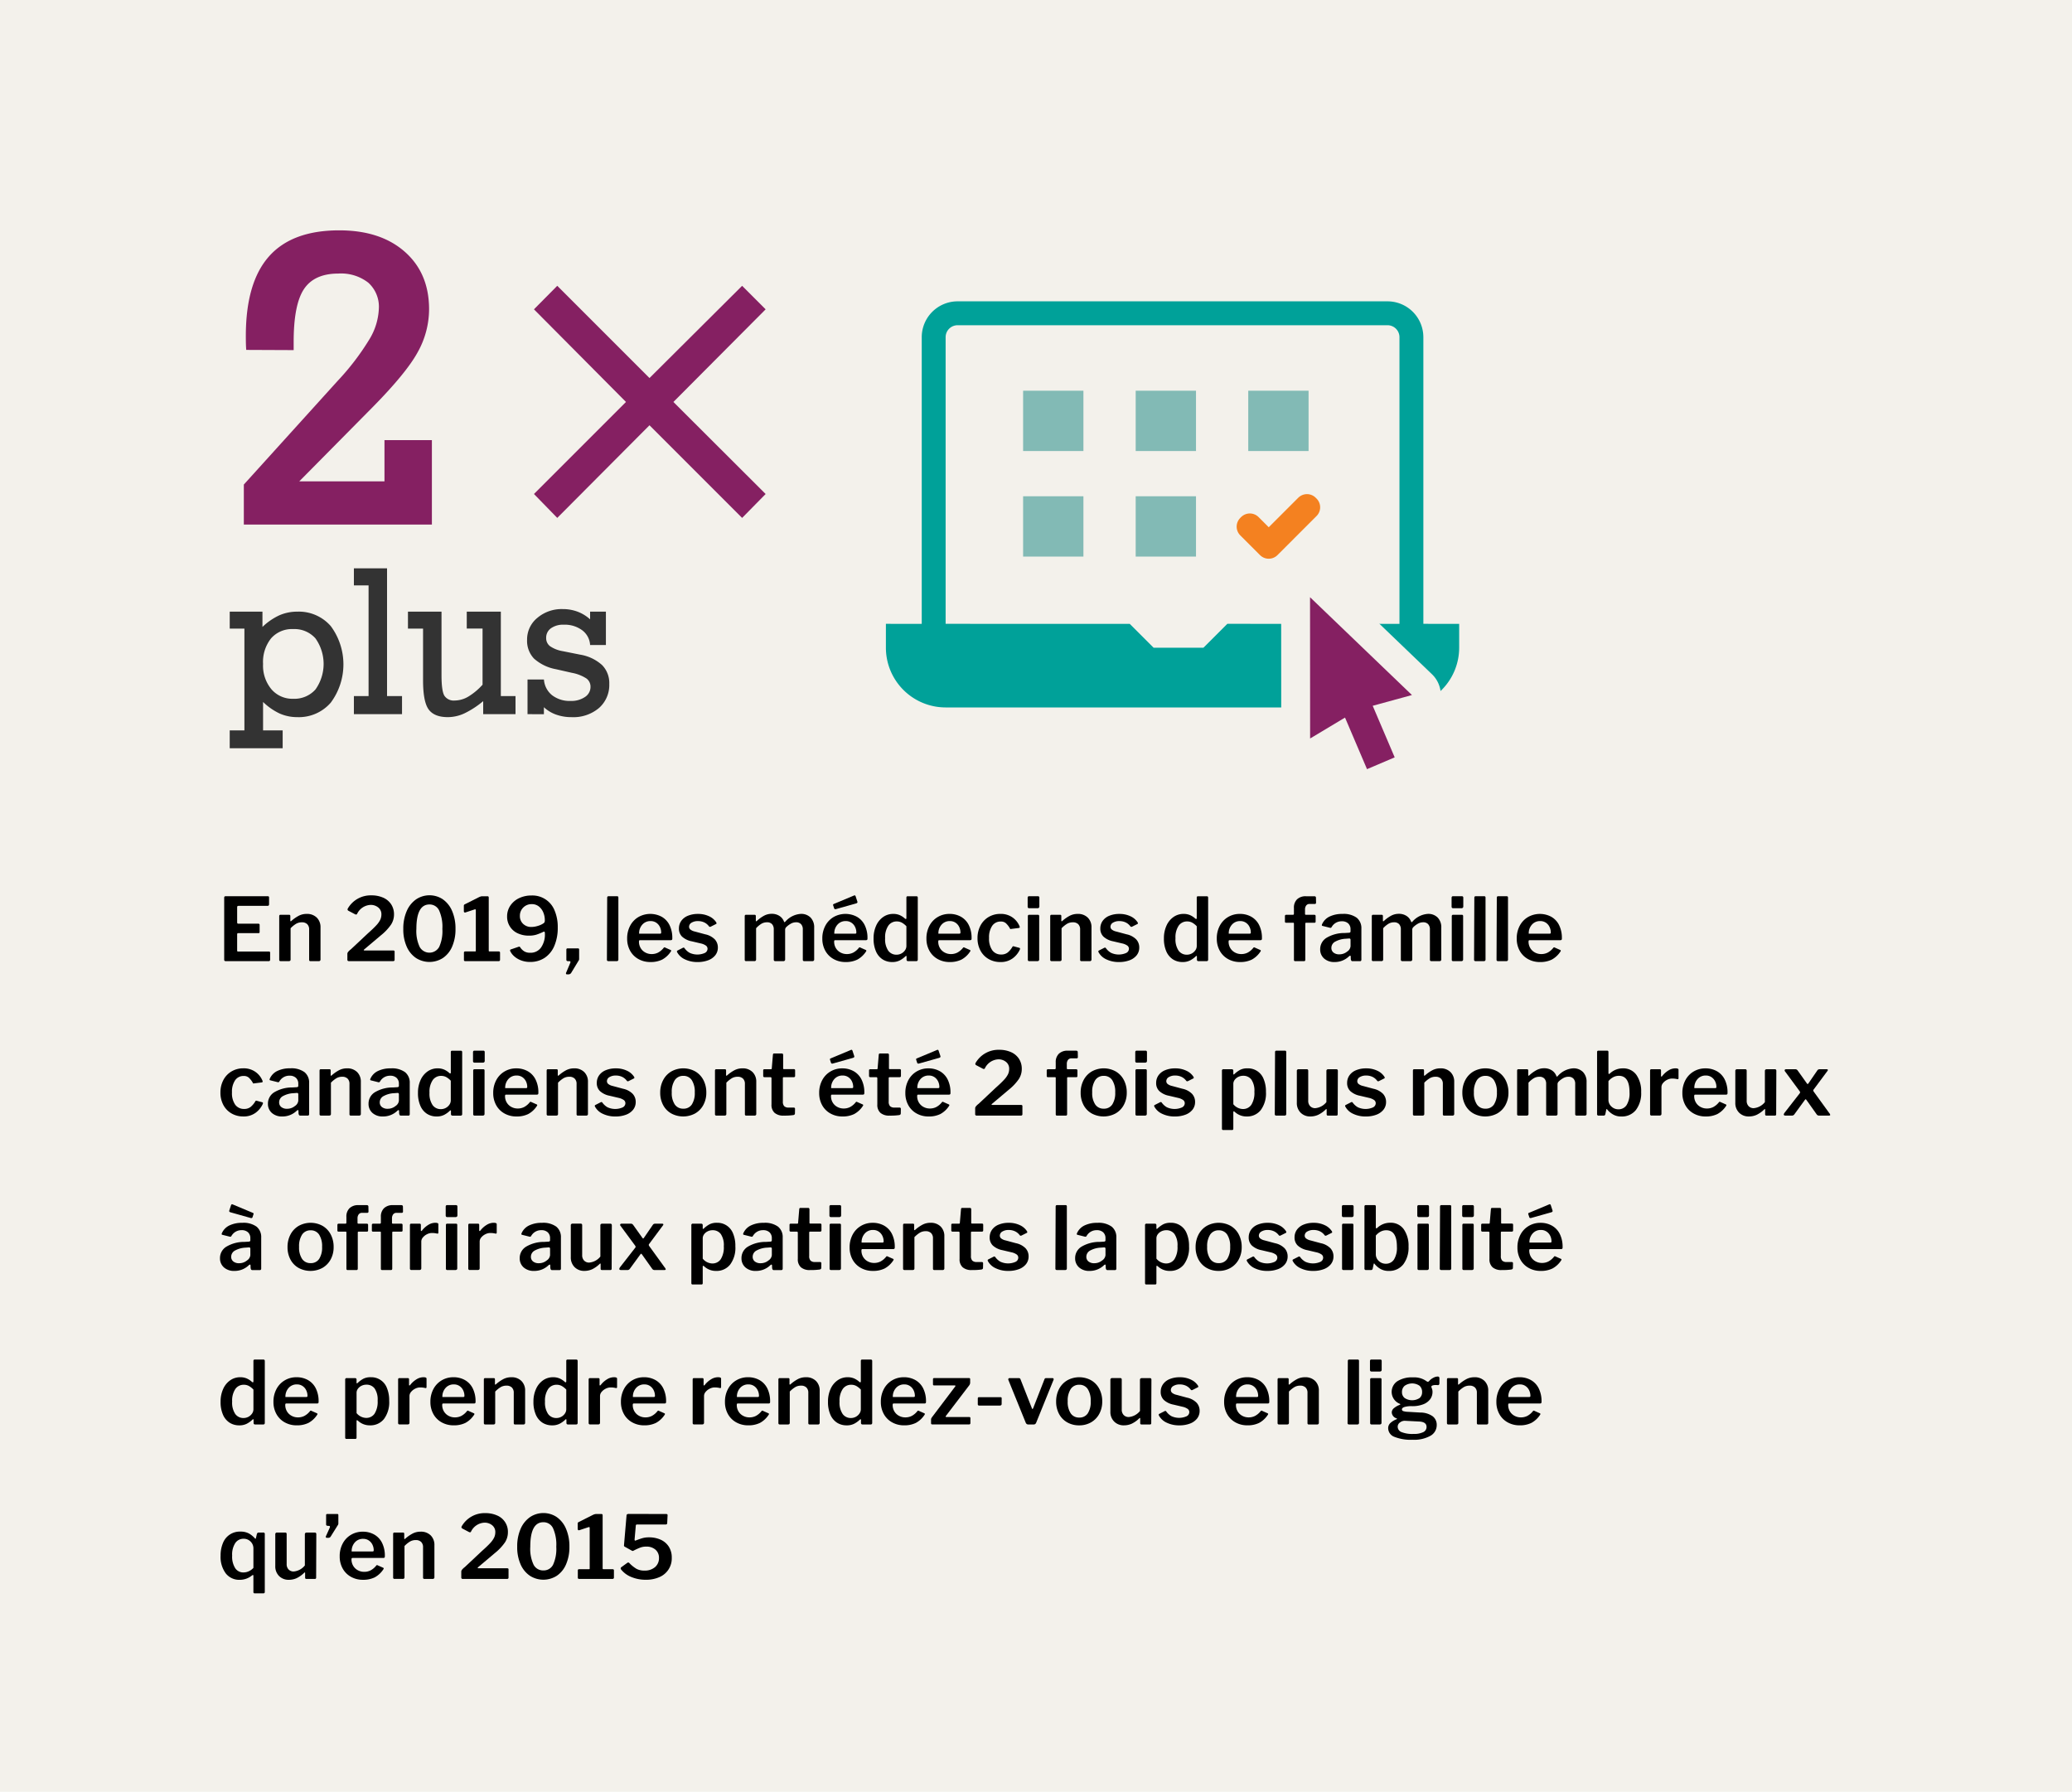 <svg xmlns="http://www.w3.org/2000/svg" width="450" height="389.11" viewBox="0 0 450 389.11"><defs><style>.cls-1{fill:#f3f1eb;}.cls-2{fill:#852062;}.cls-3{fill:#333;}.cls-4{fill:#00a199;}.cls-5{fill:#82bab5;}.cls-6{fill:none;stroke:#f48120;stroke-linecap:round;stroke-linejoin:round;stroke-width:5.358px;}</style></defs><title>cmwf</title><g id="Design"><rect class="cls-1" width="450" height="389.11"/><path class="cls-2" d="M83.5,95.583H93.8v18.328H52.955v-8.685l20.38-22.517a54.408,54.408,0,0,0,6.873-8.99A13.86,13.86,0,0,0,82.281,67a7.025,7.025,0,0,0-2.291-5.608,9.591,9.591,0,0,0-6.481-1.986q-5.236,0-7.484,3.36T63.778,74.243v1.789l-10.3-.044c-.029-.377-.052-.77-.065-1.178s-.023-1.018-.023-1.833q0-11.607,5.019-17.281t15.273-5.673q8.946,0,14.227,4.648t5.28,12.5A19.2,19.2,0,0,1,90.7,76.512Q88.216,81.051,80.754,88.6L65,104.528H83.5Z"/><path class="cls-2" d="M121.027,62.067,141.058,82.1l20.117-20.03,5.106,5.107-20.03,20.117,20.03,19.987-5.106,5.192L141.058,92.353,121.027,112.47l-5.062-5.192,19.987-19.987L115.965,67.174Z"/><path class="cls-3" d="M57,136.149a13.328,13.328,0,0,1,3.7-2.541,9.685,9.685,0,0,1,3.878-.779,9.191,9.191,0,0,1,7.254,3.131,13.943,13.943,0,0,1,0,16.636,9.175,9.175,0,0,1-7.254,3.143,9.4,9.4,0,0,1-3.823-.78,13.152,13.152,0,0,1-3.621-2.519v6.174h4.256v3.878h-11.5v-3.878H53.08V136.506H49.893v-3.677H57Zm6.663,15.6a6.117,6.117,0,0,0,4.847-2.017,9.574,9.574,0,0,0,0-11.1,6.118,6.118,0,0,0-4.847-2.018,6.016,6.016,0,0,0-4.781,2.006,8.2,8.2,0,0,0-1.749,5.571,8,8,0,0,0,1.817,5.494A5.987,5.987,0,0,0,63.666,151.75Z"/><path class="cls-3" d="M80.047,127.123H76.859v-3.7h7.2V151.17h3.253v3.923H76.859V151.17h3.188Z"/><path class="cls-3" d="M108.773,132.829V151.17h3.188v3.923H104.94v-2.831a19.452,19.452,0,0,1-4.067,2.652,8.648,8.648,0,0,1-3.6.825q-2.943,0-4.168-1.66t-1.225-6.341V136.506H88.6v-3.677h7.288V146.6q0,3.478.635,4.5a2.422,2.422,0,0,0,2.24,1.026,5.872,5.872,0,0,0,2.908-.826,13.7,13.7,0,0,0,3.131-2.607v-12.19h-3.431v-3.677Z"/><path class="cls-3" d="M114.568,155.093v-7.534h3.565a4.8,4.8,0,0,0,1.772,3.421,6.25,6.25,0,0,0,4.023,1.238,5.252,5.252,0,0,0,3.12-.859,2.6,2.6,0,0,0,1.2-2.194,2.2,2.2,0,0,0-.892-1.828,8.748,8.748,0,0,0-3.165-1.226l-3.432-.78a9.8,9.8,0,0,1-4.78-2.307,5.571,5.571,0,0,1-1.505-4.089,6.028,6.028,0,0,1,2.218-4.747,8.166,8.166,0,0,1,5.538-1.917,9.034,9.034,0,0,1,3.221.569,8.422,8.422,0,0,1,2.708,1.66v-1.671h3.431v7.243h-3.431a4.29,4.29,0,0,0-1.728-3.21,6.355,6.355,0,0,0-3.978-1.2,4.545,4.545,0,0,0-2.8.78,2.487,2.487,0,0,0-1.036,2.095,2.179,2.179,0,0,0,.825,1.783,6.858,6.858,0,0,0,2.785,1.092l3.789.758a9.343,9.343,0,0,1,4.747,2.261,5.561,5.561,0,0,1,1.56,4.09,6.656,6.656,0,0,1-2.24,5.238,8.63,8.63,0,0,1-5.939,1.983,9.95,9.95,0,0,1-3.343-.546,7.535,7.535,0,0,1-2.675-1.616v1.516Z"/><rect class="cls-1" x="203.846" y="70.079" width="101.634" height="72.975"/><path class="cls-4" d="M309.127,135.474V73.221a7.791,7.791,0,0,0-7.782-7.781H207.966a7.791,7.791,0,0,0-7.782,7.781v62.253H192.4v5.188a12.984,12.984,0,0,0,12.969,12.969h98.567a12.984,12.984,0,0,0,12.969-12.969v-5.188ZM205.372,73.221a2.6,2.6,0,0,1,2.594-2.593h93.379a2.6,2.6,0,0,1,2.594,2.593v62.253H266.551l-5.188,5.188H250.542l-5.187-5.188H205.372Z"/><path class="cls-1" d="M289.165,164.909l-1.412.845a6.272,6.272,0,0,1-9.493-5.379l-.017-30.678a6.273,6.273,0,0,1,10.616-4.529l22.133,21.246a6.272,6.272,0,0,1-2.688,10.575l-1.59.435,1.957,4.586a6.273,6.273,0,0,1-3.309,8.231l-6.011,2.563a6.272,6.272,0,0,1-8.23-3.309Z"/><polygon class="cls-2" points="306.648 150.939 284.516 129.694 284.532 160.373 292.115 155.836 296.891 167.034 302.901 164.471 298.125 153.272 306.648 150.939"/><path d="M48.976,194.632h9.215c.164,0,.247.094.247.284v1.444q0,.361-.342.361h-6.27c-.215,0-.322.089-.322.266v3.325c0,.191.087.285.265.285H56.1a.252.252,0,0,1,.285.286v1.539c0,.151-.088.227-.266.227H51.75c-.164,0-.246.076-.246.229v3.533a.263.263,0,0,0,.046.181.225.225,0,0,0,.163.047h6.649a.37.37,0,0,1,.237.057.264.264,0,0,1,.067.209v1.539a.291.291,0,0,1-.076.2.311.311,0,0,1-.247.086H49.052a.405.405,0,0,1-.275-.076.34.34,0,0,1-.086-.266V194.954Q48.691,194.632,48.976,194.632Z"/><path d="M60.718,208.653a.374.374,0,0,1-.076-.266v-9.405c0-.215.088-.323.266-.323h1.9c.164,0,.247.1.247.285v.988c0,.077.019.12.057.133s.089-.006.152-.056a7.966,7.966,0,0,1,1.662-1.16,3.711,3.711,0,0,1,1.663-.38,2.987,2.987,0,0,1,2.213.808,2.89,2.89,0,0,1,.808,2.137v6.916a.353.353,0,0,1-.4.4H67.463a.333.333,0,0,1-.256-.076.4.4,0,0,1-.067-.266v-6.536a1.55,1.55,0,0,0-.409-1.149,1.6,1.6,0,0,0-1.187-.408,2.424,2.424,0,0,0-1.206.3,5.951,5.951,0,0,0-1.226.989v6.763a.38.38,0,0,1-.095.294.511.511,0,0,1-.342.086H60.984A.368.368,0,0,1,60.718,208.653Z"/><path d="M79.908,202.687q1.2-1.064,1.814-1.738a4.957,4.957,0,0,0,.865-1.216,2.732,2.732,0,0,0,.247-1.15,1.85,1.85,0,0,0-.684-1.51,2.552,2.552,0,0,0-1.672-.561,3.413,3.413,0,0,0-2.927,1.957.221.221,0,0,1-.227.133.5.5,0,0,1-.247-.076l-1.406-.741a.329.329,0,0,1-.19-.284.521.521,0,0,1,.095-.267,5.728,5.728,0,0,1,5.092-2.793,6.186,6.186,0,0,1,2.536.494,3.972,3.972,0,0,1,1.739,1.435,3.93,3.93,0,0,1,.627,2.232,4.017,4.017,0,0,1-.647,2.195,11.008,11.008,0,0,1-2.2,2.327l-3.629,3.059c-.063.064-.094.108-.094.133,0,.064.069.095.209.095H85.38a.418.418,0,0,1,.247.057.25.25,0,0,1,.076.209v1.749q0,.3-.342.3h-9.52a.482.482,0,0,1-.313-.076.373.373,0,0,1-.085-.285v-1.234a.679.679,0,0,1,.133-.372,3.4,3.4,0,0,1,.627-.6Z"/><path d="M96.181,195.305a5.871,5.871,0,0,1,2.014,2.546,9.548,9.548,0,0,1,.731,3.867,9.387,9.387,0,0,1-.721,3.829,5.7,5.7,0,0,1-2,2.489,5.419,5.419,0,0,1-5.871,0,5.762,5.762,0,0,1-2.014-2.48,9.182,9.182,0,0,1-.731-3.819,9.428,9.428,0,0,1,.74-3.876,5.983,5.983,0,0,1,2.033-2.546,5.224,5.224,0,0,1,5.824-.01Zm-.807,10.356a8.267,8.267,0,0,0,.7-3.924,8.669,8.669,0,0,0-.713-4.037,2.271,2.271,0,0,0-2.1-1.282q-2.831,0-2.831,5.319a8.054,8.054,0,0,0,.722,3.914,2.424,2.424,0,0,0,4.219.01Z"/><path d="M108.6,206.886v1.558a.29.29,0,0,1-.075.2.314.314,0,0,1-.247.086h-7.221c-.2,0-.3-.089-.3-.265v-1.578c0-.177.094-.266.285-.266h2.128c.114,0,.171-.038.171-.113v-8.835q0-.133-.048-.171a.241.241,0,0,0-.18-.02l-2.015.665a.256.256,0,0,1-.113.019c-.165,0-.247-.108-.247-.322v-1.1a.439.439,0,0,1,.047-.237.562.562,0,0,1,.2-.143l3.059-1.539a3.106,3.106,0,0,1,.37-.143,1.263,1.263,0,0,1,.351-.046H105.9c.164,0,.247.1.247.3v11.514a.151.151,0,0,0,.171.171h1.976C108.5,206.62,108.6,206.709,108.6,206.886Z"/><path d="M113.137,208.549a4.7,4.7,0,0,1-1.472-.884,3.577,3.577,0,0,1-.846-1.1.6.6,0,0,1-.037-.171.209.209,0,0,1,.151-.209l1.73-.589.076-.019a.294.294,0,0,1,.266.19,2.831,2.831,0,0,0,.892.855,2.44,2.44,0,0,0,1.235.285,2.769,2.769,0,0,0,2.375-1.14,4.951,4.951,0,0,0,.836-3c0-.3-.056-.456-.17-.456a1.063,1.063,0,0,0-.229.077,11.136,11.136,0,0,1-1.491.6,5.344,5.344,0,0,1-1.548.2,5.6,5.6,0,0,1-2.518-.532,3.923,3.923,0,0,1-2.252-3.629,4.124,4.124,0,0,1,.7-2.356,4.691,4.691,0,0,1,1.909-1.624,6.12,6.12,0,0,1,2.688-.579,5.179,5.179,0,0,1,5.007,3.239,9.132,9.132,0,0,1,.693,3.714,9.88,9.88,0,0,1-.741,3.99A5.816,5.816,0,0,1,118.3,208a5.589,5.589,0,0,1-3.164.9A5.418,5.418,0,0,1,113.137,208.549Zm3.677-7.477a4.165,4.165,0,0,0,1.206-.551.681.681,0,0,0,.247-.265,1.205,1.205,0,0,0,.058-.438,4.3,4.3,0,0,0-.333-1.672,3.2,3.2,0,0,0-.969-1.3,2.4,2.4,0,0,0-1.529-.5,2.521,2.521,0,0,0-1.844.731,2.472,2.472,0,0,0-.74,1.833,2.276,2.276,0,0,0,.7,1.72,2.5,2.5,0,0,0,1.805.675A4.83,4.83,0,0,0,116.814,201.072Z"/><path d="M122.942,211.494a.26.26,0,0,1,0-.237l.893-2.11a.6.6,0,0,0,.056-.227c0-.127-.075-.191-.227-.191h-.3c-.241,0-.361-.107-.361-.323V206.24c0-.189.089-.285.265-.285h2.262c.164,0,.247.089.247.266v2.034a.572.572,0,0,1-.058.265l-1.69,2.793a.719.719,0,0,1-.59.285h-.3A.2.2,0,0,1,122.942,211.494Z"/><path d="M134.3,208.311a.446.446,0,0,1-.094.332.514.514,0,0,1-.342.086h-1.673a.442.442,0,0,1-.294-.076.34.34,0,0,1-.086-.266l.058-13.433c0-.215.094-.322.284-.322h1.882c.177,0,.265.1.265.3Z"/><path d="M139.13,205.87a2.566,2.566,0,0,0,1,.969,2.837,2.837,0,0,0,1.4.351,3.008,3.008,0,0,0,1.416-.332,3.927,3.927,0,0,0,1.206-1.036c.064-.063.114-.095.153-.095a.434.434,0,0,1,.17.057l1.16.514a.184.184,0,0,1,.132.17.358.358,0,0,1-.076.171,5.219,5.219,0,0,1-1.89,1.758,5.641,5.641,0,0,1-2.556.523,5.2,5.2,0,0,1-2.593-.647,4.6,4.6,0,0,1-1.8-1.805,5.337,5.337,0,0,1-.646-2.641,5.761,5.761,0,0,1,.665-2.812,4.779,4.779,0,0,1,1.805-1.88,5.243,5.243,0,0,1,5.044-.039,4.233,4.233,0,0,1,1.692,1.815,6.214,6.214,0,0,1,.6,2.821v.076a.458.458,0,0,1-.057.266.346.346,0,0,1-.247.1h-6.726c-.139,0-.209.1-.209.3A2.7,2.7,0,0,0,139.13,205.87Zm4.141-3.107a.479.479,0,0,0,.257-.047q.066-.048.066-.219a2.747,2.747,0,0,0-.266-1.178,2.292,2.292,0,0,0-.788-.931,2.142,2.142,0,0,0-1.244-.361,2.3,2.3,0,0,0-1.815.789,2.771,2.771,0,0,0-.675,1.947Z"/><path d="M152.98,200.331a3.115,3.115,0,0,0-1.406-.3,2.538,2.538,0,0,0-1.378.342,1.026,1.026,0,0,0-.541.893.79.79,0,0,0,.266.58,2.309,2.309,0,0,0,.969.446l2.261.608a4.094,4.094,0,0,1,2.09,1.1,2.558,2.558,0,0,1,.665,1.767,2.646,2.646,0,0,1-.561,1.682,3.515,3.515,0,0,1-1.557,1.092,6.335,6.335,0,0,1-2.271.381,6.176,6.176,0,0,1-2.755-.58,3.6,3.6,0,0,1-1.672-1.511.588.588,0,0,1-.076-.209.223.223,0,0,1,.114-.19l1.121-.57a.479.479,0,0,1,.228-.076.262.262,0,0,1,.171.1,3.5,3.5,0,0,0,1.111,1.025,3.979,3.979,0,0,0,3.288.048,1.019,1.019,0,0,0,.617-.922.849.849,0,0,0-.332-.674,3.079,3.079,0,0,0-1.15-.485l-1.938-.456a4.326,4.326,0,0,1-2.118-1.026,2.381,2.381,0,0,1-.675-1.748,2.818,2.818,0,0,1,.5-1.653,3.257,3.257,0,0,1,1.443-1.121,5.586,5.586,0,0,1,2.194-.4,5.463,5.463,0,0,1,2.395.5,3.621,3.621,0,0,1,1.539,1.284.5.5,0,0,1,.095.247.169.169,0,0,1-.095.151l-1.178.589a.854.854,0,0,1-.133.038.292.292,0,0,1-.248-.133A2.712,2.712,0,0,0,152.98,200.331Z"/><path d="M161.815,208.653a.369.369,0,0,1-.076-.266v-9.405c0-.215.088-.323.266-.323h1.88c.178,0,.267.1.267.285v.988c0,.077.019.12.057.133s.089-.006.152-.056a7.553,7.553,0,0,1,1.614-1.169,3.49,3.49,0,0,1,1.615-.39,2.983,2.983,0,0,1,1.73.484,2.489,2.489,0,0,1,.969,1.264.111.111,0,0,0,.094.058.264.264,0,0,0,.171-.1,4.862,4.862,0,0,1,3.364-1.691,2.838,2.838,0,0,1,2.128.8,3.024,3.024,0,0,1,.779,2.2v6.859a.353.353,0,0,1-.4.4h-1.748a.34.34,0,0,1-.247-.076.374.374,0,0,1-.075-.266v-6.536a1.62,1.62,0,0,0-.381-1.149,1.427,1.427,0,0,0-1.1-.408,2.273,2.273,0,0,0-1.14.313,4.605,4.605,0,0,0-.988.75.792.792,0,0,0-.229.551v6.422a.352.352,0,0,1-.4.4H168.37c-.216,0-.323-.114-.323-.342v-6.536a1.649,1.649,0,0,0-.371-1.149,1.424,1.424,0,0,0-1.111-.408,2.356,2.356,0,0,0-1.169.3,5.269,5.269,0,0,0-1.187.989v6.763a.384.384,0,0,1-.095.294.514.514,0,0,1-.342.086h-1.691A.368.368,0,0,1,161.815,208.653Z"/><path d="M181.518,205.87a2.566,2.566,0,0,0,1,.969,2.844,2.844,0,0,0,1.4.351,3.011,3.011,0,0,0,1.416-.332,3.927,3.927,0,0,0,1.206-1.036.261.261,0,0,1,.152-.095.437.437,0,0,1,.171.057l1.159.514a.184.184,0,0,1,.133.17.358.358,0,0,1-.076.171,5.213,5.213,0,0,1-1.891,1.758,5.637,5.637,0,0,1-2.555.523,5.192,5.192,0,0,1-2.593-.647,4.591,4.591,0,0,1-1.8-1.805,5.327,5.327,0,0,1-.647-2.641,5.761,5.761,0,0,1,.666-2.812,4.772,4.772,0,0,1,1.805-1.88,5.243,5.243,0,0,1,5.044-.039,4.233,4.233,0,0,1,1.692,1.815,6.214,6.214,0,0,1,.6,2.821v.076a.458.458,0,0,1-.057.266.351.351,0,0,1-.248.1h-6.725c-.14,0-.209.1-.209.3A2.71,2.71,0,0,0,181.518,205.87Zm4.674-10.117.038.151c0,.127-.1.222-.285.285l-4.389,1.236a.522.522,0,0,1-.152.018.258.258,0,0,1-.247-.189l-.191-.59a.6.6,0,0,1-.037-.152.2.2,0,0,1,.133-.19l4.445-1.861a.213.213,0,0,1,.1-.02c.088,0,.158.057.209.171Zm-.532,7.01a.479.479,0,0,0,.257-.047q.066-.048.066-.219a2.748,2.748,0,0,0-.267-1.178,2.277,2.277,0,0,0-.788-.931,2.138,2.138,0,0,0-1.244-.361,2.3,2.3,0,0,0-1.814.789,2.767,2.767,0,0,0-.675,1.947Z"/><path d="M196.888,208.387v-.627c0-.114-.031-.17-.094-.17a.262.262,0,0,0-.153.094,5.213,5.213,0,0,1-1.225.884,3.538,3.538,0,0,1-1.644.352,3.819,3.819,0,0,1-2.09-.58,3.877,3.877,0,0,1-1.434-1.729,6.8,6.8,0,0,1-.523-2.822,6.57,6.57,0,0,1,.561-2.774,4.508,4.508,0,0,1,1.529-1.88,3.739,3.739,0,0,1,2.166-.666,3.525,3.525,0,0,1,1.4.256,4.261,4.261,0,0,1,1.15.751.286.286,0,0,0,.209.095c.075,0,.113-.082.113-.247v-4.389q0-.3.267-.3h1.919c.189,0,.285.107.285.322v13.414a.374.374,0,0,1-.086.275.436.436,0,0,1-.313.086H197.25C197.008,208.729,196.888,208.615,196.888,208.387Zm-1.035-8.027a2.3,2.3,0,0,0-1.093-.257,2.186,2.186,0,0,0-1.833.922,4.5,4.5,0,0,0-.693,2.727,4.4,4.4,0,0,0,.674,2.7,2.153,2.153,0,0,0,1.8.874,2.2,2.2,0,0,0,1.083-.275,2.169,2.169,0,0,0,.778-.712,1.614,1.614,0,0,0,.285-.894v-4.294A4.086,4.086,0,0,0,195.853,200.36Z"/><path d="M204.128,205.87a2.566,2.566,0,0,0,1,.969,2.837,2.837,0,0,0,1.4.351,3.008,3.008,0,0,0,1.416-.332,3.927,3.927,0,0,0,1.206-1.036c.064-.063.114-.095.153-.095a.434.434,0,0,1,.17.057l1.16.514a.183.183,0,0,1,.132.17.358.358,0,0,1-.076.171,5.219,5.219,0,0,1-1.89,1.758,5.641,5.641,0,0,1-2.556.523,5.2,5.2,0,0,1-2.593-.647,4.6,4.6,0,0,1-1.8-1.805,5.337,5.337,0,0,1-.646-2.641,5.772,5.772,0,0,1,.665-2.812,4.775,4.775,0,0,1,1.806-1.88,4.911,4.911,0,0,1,2.526-.666,4.964,4.964,0,0,1,2.517.627,4.233,4.233,0,0,1,1.692,1.815,6.214,6.214,0,0,1,.6,2.821v.076a.456.456,0,0,1-.058.266.346.346,0,0,1-.247.1h-6.726c-.139,0-.209.1-.209.3A2.7,2.7,0,0,0,204.128,205.87Zm4.141-3.107a.479.479,0,0,0,.257-.047q.066-.048.066-.219a2.747,2.747,0,0,0-.266-1.178,2.292,2.292,0,0,0-.788-.931,2.142,2.142,0,0,0-1.244-.361,2.3,2.3,0,0,0-1.815.789,2.771,2.771,0,0,0-.675,1.947Z"/><path d="M219.916,199.248a4.353,4.353,0,0,1,1.52,1.92l.038.171q0,.151-.228.189l-1.672.209-.076.02c-.089,0-.152-.064-.19-.191a4.754,4.754,0,0,0-.865-1.093,1.622,1.622,0,0,0-1.092-.351,2.187,2.187,0,0,0-1.862.931,4.4,4.4,0,0,0-.684,2.641,4.344,4.344,0,0,0,.7,2.67,2.325,2.325,0,0,0,1.958.921,2.2,2.2,0,0,0,1.368-.418,4.445,4.445,0,0,0,1.064-1.273.249.249,0,0,1,.123-.095.329.329,0,0,1,.181.019l1.2.324c.126.038.164.145.114.322a4.894,4.894,0,0,1-1.539,1.929,4.306,4.306,0,0,1-2.717.827,4.988,4.988,0,0,1-2.555-.657,4.6,4.6,0,0,1-1.768-1.833,5.575,5.575,0,0,1-.636-2.7,5.668,5.668,0,0,1,.646-2.736,4.7,4.7,0,0,1,1.776-1.861,4.9,4.9,0,0,1,2.537-.666A4.384,4.384,0,0,1,219.916,199.248Z"/><path d="M225.73,196.8a.459.459,0,0,1-.1.332.489.489,0,0,1-.352.1h-1.729a.347.347,0,0,1-.285-.095.453.453,0,0,1-.076-.285v-1.862q0-.36.3-.36h1.957a.265.265,0,0,1,.209.085.343.343,0,0,1,.076.237Zm-.038,11.513a.425.425,0,0,1-.1.324.524.524,0,0,1-.352.094h-1.653a.4.4,0,0,1-.285-.076.374.374,0,0,1-.076-.266v-9.405q0-.323.285-.323h1.919c.177,0,.266.1.266.305Z"/><path d="M228.163,208.653a.369.369,0,0,1-.076-.266v-9.405c0-.215.087-.323.265-.323h1.9c.164,0,.247.1.247.285v.988c0,.077.018.12.056.133s.089-.006.153-.056a7.914,7.914,0,0,1,1.662-1.16,3.7,3.7,0,0,1,1.662-.38,2.99,2.99,0,0,1,2.214.808,2.89,2.89,0,0,1,.807,2.137v6.916a.352.352,0,0,1-.4.4h-1.748a.333.333,0,0,1-.256-.076.4.4,0,0,1-.066-.266v-6.536a1.551,1.551,0,0,0-.41-1.149,1.6,1.6,0,0,0-1.187-.408,2.427,2.427,0,0,0-1.206.3,5.978,5.978,0,0,0-1.226.989v6.763a.383.383,0,0,1-.094.294.514.514,0,0,1-.342.086h-1.692A.365.365,0,0,1,228.163,208.653Z"/><path d="M244.5,200.331a3.119,3.119,0,0,0-1.407-.3,2.543,2.543,0,0,0-1.378.342,1.026,1.026,0,0,0-.541.893.79.79,0,0,0,.266.58,2.314,2.314,0,0,0,.97.446l2.26.608a4.09,4.09,0,0,1,2.09,1.1,2.553,2.553,0,0,1,.665,1.767,2.646,2.646,0,0,1-.56,1.682,3.518,3.518,0,0,1-1.558,1.092,6.333,6.333,0,0,1-2.27.381,6.173,6.173,0,0,1-2.755-.58,3.607,3.607,0,0,1-1.673-1.511.58.58,0,0,1-.075-.209.224.224,0,0,1,.113-.19l1.121-.57a.479.479,0,0,1,.229-.076.266.266,0,0,1,.171.1,3.478,3.478,0,0,0,1.111,1.025,3.976,3.976,0,0,0,3.287.048,1.019,1.019,0,0,0,.617-.922.846.846,0,0,0-.332-.674,3.072,3.072,0,0,0-1.149-.485l-1.939-.456a4.326,4.326,0,0,1-2.118-1.026,2.385,2.385,0,0,1-.675-1.748,2.818,2.818,0,0,1,.5-1.653,3.26,3.26,0,0,1,1.444-1.121,5.583,5.583,0,0,1,2.194-.4,5.461,5.461,0,0,1,2.394.5,3.615,3.615,0,0,1,1.539,1.284.5.5,0,0,1,.095.247.169.169,0,0,1-.095.151l-1.177.589a.82.82,0,0,1-.134.038.289.289,0,0,1-.247-.133A2.72,2.72,0,0,0,244.5,200.331Z"/><path d="M259.949,208.387v-.627c0-.114-.031-.17-.1-.17a.258.258,0,0,0-.152.094,5.219,5.219,0,0,1-1.226.884,3.534,3.534,0,0,1-1.643.352,3.817,3.817,0,0,1-2.09-.58,3.878,3.878,0,0,1-1.435-1.729,6.811,6.811,0,0,1-.522-2.822,6.57,6.57,0,0,1,.56-2.774,4.5,4.5,0,0,1,1.53-1.88,3.737,3.737,0,0,1,2.166-.666,3.517,3.517,0,0,1,1.4.256,4.265,4.265,0,0,1,1.151.751.284.284,0,0,0,.209.095c.075,0,.113-.082.113-.247v-4.389c0-.2.089-.3.266-.3H262.1c.19,0,.286.107.286.322v13.414a.379.379,0,0,1-.086.275.439.439,0,0,1-.314.086H260.31Q259.949,208.729,259.949,208.387Zm-1.035-8.027a2.3,2.3,0,0,0-1.093-.257,2.184,2.184,0,0,0-1.833.922,4.491,4.491,0,0,0-.693,2.727,4.4,4.4,0,0,0,.673,2.7,2.154,2.154,0,0,0,1.8.874,2.231,2.231,0,0,0,1.862-.987,1.622,1.622,0,0,0,.285-.894v-4.294A4.086,4.086,0,0,0,258.914,200.36Z"/><path d="M267.188,205.87a2.566,2.566,0,0,0,1,.969,2.844,2.844,0,0,0,1.4.351,3.011,3.011,0,0,0,1.416-.332,3.927,3.927,0,0,0,1.206-1.036.261.261,0,0,1,.152-.095.437.437,0,0,1,.171.057l1.159.514a.184.184,0,0,1,.133.17.358.358,0,0,1-.076.171,5.213,5.213,0,0,1-1.891,1.758,5.637,5.637,0,0,1-2.555.523,5.192,5.192,0,0,1-2.593-.647,4.591,4.591,0,0,1-1.8-1.805,5.327,5.327,0,0,1-.647-2.641,5.772,5.772,0,0,1,.665-2.812,4.781,4.781,0,0,1,1.806-1.88,4.916,4.916,0,0,1,2.526-.666,4.966,4.966,0,0,1,2.518.627,4.225,4.225,0,0,1,1.691,1.815,6.2,6.2,0,0,1,.6,2.821v.076a.449.449,0,0,1-.058.266.346.346,0,0,1-.247.1h-6.725c-.14,0-.209.1-.209.3A2.71,2.71,0,0,0,267.188,205.87Zm4.142-3.107a.479.479,0,0,0,.257-.047q.066-.048.066-.219a2.748,2.748,0,0,0-.267-1.178,2.277,2.277,0,0,0-.788-.931,2.138,2.138,0,0,0-1.244-.361,2.3,2.3,0,0,0-1.814.789,2.767,2.767,0,0,0-.675,1.947Z"/><path d="M285.731,198.944v1.2c0,.165-.095.247-.285.247h-1.767a.168.168,0,0,0-.19.19v7.828c0,.216-.095.323-.285.323h-1.919c-.177,0-.266-.1-.266-.3v-7.867c0-.114-.045-.171-.133-.171h-1.539c-.19,0-.285-.082-.285-.247v-1.2c0-.189.1-.285.3-.285h1.444c.14,0,.209-.082.209-.247v-1.235a2.5,2.5,0,0,1,.684-1.88,2.663,2.663,0,0,1,1.938-.665h1.805c.24,0,.361.113.361.341l.019,1.064a.276.276,0,0,1-.067.19.248.248,0,0,1-.2.076h-1.121a.891.891,0,0,0-.75.332,1.405,1.405,0,0,0-.257.884v.95c0,.127.07.19.209.19h1.786C285.63,198.659,285.731,198.755,285.731,198.944Z"/><path d="M289.854,208.92a3.273,3.273,0,0,1-2.289-.77,2.59,2.59,0,0,1-.846-2,2.872,2.872,0,0,1,1.407-2.508,7.618,7.618,0,0,1,3.932-1.026l.95-.057c.2-.025.3-.12.3-.285v-.437a1.687,1.687,0,0,0-.5-1.3,1.949,1.949,0,0,0-1.378-.466,2.47,2.47,0,0,0-2.222,1.254,1.26,1.26,0,0,1-.105.124.171.171,0,0,1-.124.047.479.479,0,0,1-.151-.019l-1.6-.4a.169.169,0,0,1-.151-.171.591.591,0,0,1,.076-.247,3.367,3.367,0,0,1,1.624-1.624,6.177,6.177,0,0,1,2.765-.561,4.814,4.814,0,0,1,3.125.836,2.906,2.906,0,0,1,1,2.356v6.688a.489.489,0,0,1-.067.294.31.31,0,0,1-.257.086H293.73a.276.276,0,0,1-.247-.114.879.879,0,0,1-.113-.342l-.02-.57c-.012-.113-.056-.171-.133-.171a.642.642,0,0,0-.247.152A4.429,4.429,0,0,1,289.854,208.92Zm3.392-5.035a.275.275,0,0,0-.218-.077l-.779.057a5.19,5.19,0,0,0-2.214.6,1.534,1.534,0,0,0-.883,1.378,1.251,1.251,0,0,0,.465,1.025,1.9,1.9,0,0,0,1.245.38,2.639,2.639,0,0,0,1.728-.608,1.546,1.546,0,0,0,.722-1.159v-1.348A.365.365,0,0,0,293.246,203.885Z"/><path d="M298.006,208.653a.369.369,0,0,1-.077-.266v-9.405c0-.215.088-.323.266-.323h1.881c.178,0,.266.1.266.285v.988c0,.077.019.12.057.133s.089-.006.152-.056a7.582,7.582,0,0,1,1.615-1.169,3.49,3.49,0,0,1,1.615-.39,2.98,2.98,0,0,1,1.729.484,2.489,2.489,0,0,1,.969,1.264.114.114,0,0,0,.1.058.267.267,0,0,0,.171-.1,4.861,4.861,0,0,1,3.363-1.691,2.838,2.838,0,0,1,2.128.8,3.02,3.02,0,0,1,.779,2.2v6.859a.353.353,0,0,1-.4.4h-1.748a.34.34,0,0,1-.247-.076.37.37,0,0,1-.075-.266v-6.536a1.62,1.62,0,0,0-.381-1.149,1.427,1.427,0,0,0-1.1-.408,2.279,2.279,0,0,0-1.14.313,4.605,4.605,0,0,0-.988.75.8.8,0,0,0-.228.551v6.422a.353.353,0,0,1-.4.4H304.56c-.216,0-.323-.114-.323-.342v-6.536a1.648,1.648,0,0,0-.37-1.149,1.424,1.424,0,0,0-1.111-.408,2.356,2.356,0,0,0-1.169.3,5.271,5.271,0,0,0-1.188.989v6.763a.38.38,0,0,1-.1.294.509.509,0,0,1-.341.086h-1.692A.363.363,0,0,1,298.006,208.653Z"/><path d="M317.8,196.8a.459.459,0,0,1-.1.332.487.487,0,0,1-.352.1h-1.729a.344.344,0,0,1-.284-.095.447.447,0,0,1-.077-.285v-1.862q0-.36.3-.36h1.957a.265.265,0,0,1,.209.085.343.343,0,0,1,.076.237Zm-.038,11.513a.425.425,0,0,1-.1.324.524.524,0,0,1-.352.094h-1.653a.4.4,0,0,1-.284-.076.369.369,0,0,1-.076-.266v-9.405c0-.215.094-.323.285-.323H317.5c.176,0,.265.1.265.305Z"/><path d="M322.63,208.311a.446.446,0,0,1-.095.332.514.514,0,0,1-.342.086H320.52a.443.443,0,0,1-.294-.076.344.344,0,0,1-.086-.266l.058-13.433q0-.322.284-.322h1.882c.177,0,.266.1.266.3Z"/><path d="M327.512,208.311a.446.446,0,0,1-.094.332.514.514,0,0,1-.342.086H325.4a.442.442,0,0,1-.294-.076.34.34,0,0,1-.086-.266l.058-13.433c0-.215.094-.322.284-.322h1.882c.176,0,.265.1.265.3Z"/><path d="M332.339,205.87a2.566,2.566,0,0,0,1,.969,2.837,2.837,0,0,0,1.4.351,3.008,3.008,0,0,0,1.416-.332,3.927,3.927,0,0,0,1.206-1.036c.064-.063.114-.095.153-.095a.434.434,0,0,1,.17.057l1.16.514a.184.184,0,0,1,.132.17.358.358,0,0,1-.076.171A5.219,5.219,0,0,1,337,208.4a5.641,5.641,0,0,1-2.556.523,5.2,5.2,0,0,1-2.593-.647,4.6,4.6,0,0,1-1.8-1.805,5.337,5.337,0,0,1-.646-2.641,5.761,5.761,0,0,1,.665-2.812,4.779,4.779,0,0,1,1.805-1.88,5.243,5.243,0,0,1,5.044-.039,4.233,4.233,0,0,1,1.692,1.815,6.214,6.214,0,0,1,.6,2.821v.076a.458.458,0,0,1-.057.266.346.346,0,0,1-.247.1h-6.726c-.139,0-.209.1-.209.3A2.7,2.7,0,0,0,332.339,205.87Zm4.141-3.107a.479.479,0,0,0,.257-.047q.066-.048.066-.219a2.747,2.747,0,0,0-.266-1.178,2.292,2.292,0,0,0-.788-.931,2.142,2.142,0,0,0-1.244-.361,2.3,2.3,0,0,0-1.815.789,2.771,2.771,0,0,0-.675,1.947Z"/><path d="M55.493,232.787a4.353,4.353,0,0,1,1.52,1.92l.038.171q0,.152-.228.189l-1.672.209-.076.02c-.089,0-.152-.064-.19-.191a4.727,4.727,0,0,0-.865-1.093,1.622,1.622,0,0,0-1.092-.351,2.185,2.185,0,0,0-1.862.932,4.4,4.4,0,0,0-.684,2.64,4.337,4.337,0,0,0,.7,2.67,2.322,2.322,0,0,0,1.957.921,2.195,2.195,0,0,0,1.368-.418,4.453,4.453,0,0,0,1.064-1.272.246.246,0,0,1,.123-.1.329.329,0,0,1,.181.019l1.2.324c.126.038.164.145.115.322a4.906,4.906,0,0,1-1.54,1.929,4.306,4.306,0,0,1-2.717.827,4.988,4.988,0,0,1-2.555-.657,4.6,4.6,0,0,1-1.768-1.833,5.586,5.586,0,0,1-.636-2.7,5.68,5.68,0,0,1,.646-2.736,4.7,4.7,0,0,1,1.777-1.861,4.9,4.9,0,0,1,2.536-.665A4.384,4.384,0,0,1,55.493,232.787Z"/><path d="M61.326,242.459a3.271,3.271,0,0,1-2.289-.77,2.583,2.583,0,0,1-.846-2,2.874,2.874,0,0,1,1.406-2.508,7.622,7.622,0,0,1,3.933-1.026l.95-.057c.2-.025.3-.12.3-.285v-.437a1.687,1.687,0,0,0-.5-1.3A1.954,1.954,0,0,0,62.9,233.6a2.473,2.473,0,0,0-2.223,1.254,1.267,1.267,0,0,1-.1.124.171.171,0,0,1-.124.047.486.486,0,0,1-.152-.019l-1.6-.4a.169.169,0,0,1-.152-.171.6.6,0,0,1,.077-.247,3.367,3.367,0,0,1,1.624-1.624,6.173,6.173,0,0,1,2.764-.56,4.814,4.814,0,0,1,3.125.835,2.906,2.906,0,0,1,1,2.356v6.688a.49.49,0,0,1-.066.294.31.31,0,0,1-.257.086H65.2a.276.276,0,0,1-.247-.114.894.894,0,0,1-.114-.342l-.019-.57c-.013-.113-.057-.171-.133-.171a.642.642,0,0,0-.247.152A4.432,4.432,0,0,1,61.326,242.459Zm3.391-5.035a.274.274,0,0,0-.217-.077l-.78.057a5.2,5.2,0,0,0-2.213.6,1.534,1.534,0,0,0-.883,1.378,1.251,1.251,0,0,0,.465,1.025,1.9,1.9,0,0,0,1.245.38,2.639,2.639,0,0,0,1.728-.608,1.546,1.546,0,0,0,.722-1.159v-1.348A.365.365,0,0,0,64.717,237.424Z"/><path d="M69.477,242.192a.369.369,0,0,1-.076-.266v-9.405c0-.215.088-.323.266-.323h1.9c.164,0,.247.1.247.285v.988c0,.077.019.121.057.133s.089-.006.152-.056a7.966,7.966,0,0,1,1.662-1.16,3.709,3.709,0,0,1,1.662-.379,2.988,2.988,0,0,1,2.214.807,2.89,2.89,0,0,1,.808,2.137v6.916a.353.353,0,0,1-.4.4H76.221a.333.333,0,0,1-.256-.076.41.41,0,0,1-.066-.266V235.39a1.554,1.554,0,0,0-.409-1.149,1.607,1.607,0,0,0-1.188-.408,2.43,2.43,0,0,0-1.206.3,5.976,5.976,0,0,0-1.225.989v6.763a.38.38,0,0,1-.095.294.512.512,0,0,1-.342.086H69.743A.368.368,0,0,1,69.477,242.192Z"/><path d="M83.175,242.459a3.275,3.275,0,0,1-2.289-.77,2.586,2.586,0,0,1-.845-2,2.872,2.872,0,0,1,1.406-2.508,7.619,7.619,0,0,1,3.933-1.026l.95-.057q.3-.037.3-.285v-.437a1.69,1.69,0,0,0-.5-1.3,1.954,1.954,0,0,0-1.378-.466,2.472,2.472,0,0,0-2.223,1.254,1.136,1.136,0,0,1-.105.124.171.171,0,0,1-.124.047.479.479,0,0,1-.151-.019l-1.6-.4a.169.169,0,0,1-.151-.171.591.591,0,0,1,.076-.247,3.367,3.367,0,0,1,1.624-1.624,6.177,6.177,0,0,1,2.765-.56,4.814,4.814,0,0,1,3.125.835,2.906,2.906,0,0,1,1,2.356v6.688a.489.489,0,0,1-.067.294.306.306,0,0,1-.256.086H87.051a.276.276,0,0,1-.247-.114.9.9,0,0,1-.113-.342l-.019-.57c-.013-.113-.057-.171-.133-.171a.642.642,0,0,0-.247.152A4.433,4.433,0,0,1,83.175,242.459Zm3.392-5.035a.275.275,0,0,0-.218-.077l-.779.057a5.2,5.2,0,0,0-2.214.6,1.534,1.534,0,0,0-.883,1.378,1.254,1.254,0,0,0,.465,1.025,1.908,1.908,0,0,0,1.245.38,2.642,2.642,0,0,0,1.729-.608,1.548,1.548,0,0,0,.721-1.159v-1.348A.365.365,0,0,0,86.567,237.424Z"/><path d="M97.938,241.926V241.3c0-.115-.031-.171-.095-.171-.038,0-.088.031-.152.094a5.2,5.2,0,0,1-1.226.884,3.521,3.521,0,0,1-1.643.352,3.817,3.817,0,0,1-2.09-.58A3.877,3.877,0,0,1,91.3,240.15a6.791,6.791,0,0,1-.523-2.822,6.57,6.57,0,0,1,.561-2.774,4.5,4.5,0,0,1,1.529-1.88,3.736,3.736,0,0,1,2.166-.665,3.517,3.517,0,0,1,1.4.255,4.25,4.25,0,0,1,1.151.751.286.286,0,0,0,.209.1c.075,0,.113-.082.113-.247v-4.389q0-.3.267-.3h1.919c.189,0,.285.107.285.322v13.414a.379.379,0,0,1-.086.275.437.437,0,0,1-.314.086H98.3Q97.938,242.268,97.938,241.926ZM96.9,233.9a2.3,2.3,0,0,0-1.093-.257,2.184,2.184,0,0,0-1.833.922,4.491,4.491,0,0,0-.693,2.727,4.4,4.4,0,0,0,.674,2.7,2.153,2.153,0,0,0,1.8.874,2.228,2.228,0,0,0,1.861-.987,1.622,1.622,0,0,0,.285-.894v-4.294A4.086,4.086,0,0,0,96.9,233.9Z"/><path d="M105.272,230.337a.459.459,0,0,1-.1.332.489.489,0,0,1-.352.1h-1.729a.347.347,0,0,1-.285-.095.453.453,0,0,1-.076-.285v-1.862q0-.36.3-.36h1.957a.265.265,0,0,1,.209.085.343.343,0,0,1,.076.237Zm-.038,11.513a.425.425,0,0,1-.1.324.524.524,0,0,1-.352.094h-1.653a.4.4,0,0,1-.285-.076.374.374,0,0,1-.076-.266v-9.405q0-.322.285-.323h1.919c.177,0,.266.1.266.3Z"/><path d="M110.042,239.409a2.566,2.566,0,0,0,1,.969,2.84,2.84,0,0,0,1.4.351,3.008,3.008,0,0,0,1.416-.332,3.913,3.913,0,0,0,1.206-1.036.265.265,0,0,1,.153-.095.442.442,0,0,1,.171.057l1.159.514a.184.184,0,0,1,.133.171.365.365,0,0,1-.077.17,5.219,5.219,0,0,1-1.89,1.758,5.641,5.641,0,0,1-2.556.523,5.2,5.2,0,0,1-2.593-.647,4.6,4.6,0,0,1-1.8-1.8,5.344,5.344,0,0,1-.646-2.642,5.772,5.772,0,0,1,.665-2.812,4.775,4.775,0,0,1,1.806-1.88,4.91,4.91,0,0,1,2.526-.665,4.98,4.98,0,0,1,2.518.626,4.23,4.23,0,0,1,1.691,1.815,6.214,6.214,0,0,1,.6,2.821v.076a.456.456,0,0,1-.058.266.346.346,0,0,1-.247.1h-6.726c-.139,0-.209.1-.209.3A2.7,2.7,0,0,0,110.042,239.409Zm4.141-3.107a.479.479,0,0,0,.257-.047c.044-.032.067-.1.067-.219a2.748,2.748,0,0,0-.267-1.178,2.292,2.292,0,0,0-.788-.931,2.142,2.142,0,0,0-1.244-.361,2.3,2.3,0,0,0-1.815.789,2.771,2.771,0,0,0-.675,1.947Z"/><path d="M118.8,242.192a.374.374,0,0,1-.076-.266v-9.405c0-.215.088-.323.266-.323h1.9c.164,0,.247.1.247.285v.988c0,.077.019.121.057.133s.089-.006.152-.056a7.966,7.966,0,0,1,1.662-1.16,3.71,3.71,0,0,1,1.663-.379,2.987,2.987,0,0,1,2.213.807,2.886,2.886,0,0,1,.808,2.137v6.916a.353.353,0,0,1-.4.4h-1.748a.333.333,0,0,1-.256-.076.4.4,0,0,1-.067-.266V235.39a1.55,1.55,0,0,0-.409-1.149,1.6,1.6,0,0,0-1.187-.408,2.424,2.424,0,0,0-1.206.3,5.951,5.951,0,0,0-1.226.989v6.763a.38.38,0,0,1-.095.294.511.511,0,0,1-.342.086h-1.691A.368.368,0,0,1,118.8,242.192Z"/><path d="M135.14,233.87a3.115,3.115,0,0,0-1.406-.3,2.538,2.538,0,0,0-1.378.342,1.026,1.026,0,0,0-.541.893.79.79,0,0,0,.266.58,2.309,2.309,0,0,0,.969.446l2.261.608a4.094,4.094,0,0,1,2.09,1.1,2.558,2.558,0,0,1,.665,1.767,2.646,2.646,0,0,1-.56,1.682,3.518,3.518,0,0,1-1.558,1.092,6.335,6.335,0,0,1-2.271.381,6.172,6.172,0,0,1-2.754-.58,3.6,3.6,0,0,1-1.673-1.511.588.588,0,0,1-.076-.209.225.225,0,0,1,.114-.19l1.121-.57a.479.479,0,0,1,.228-.076.262.262,0,0,1,.171.1,3.491,3.491,0,0,0,1.112,1.025,3.976,3.976,0,0,0,3.287.048,1.019,1.019,0,0,0,.617-.922.846.846,0,0,0-.332-.674,3.1,3.1,0,0,0-1.15-.485l-1.938-.456a4.326,4.326,0,0,1-2.118-1.026,2.385,2.385,0,0,1-.675-1.748,2.82,2.82,0,0,1,.5-1.653,3.257,3.257,0,0,1,1.443-1.121,5.588,5.588,0,0,1,2.195-.4,5.461,5.461,0,0,1,2.394.5,3.621,3.621,0,0,1,1.539,1.284.5.5,0,0,1,.095.247.169.169,0,0,1-.095.151l-1.178.589a.854.854,0,0,1-.133.038.289.289,0,0,1-.247-.133A2.715,2.715,0,0,0,135.14,233.87Z"/><path d="M145.78,241.8a4.511,4.511,0,0,1-1.768-1.833,5.61,5.61,0,0,1-.627-2.678,5.72,5.72,0,0,1,.647-2.746,4.668,4.668,0,0,1,1.786-1.871,5.362,5.362,0,0,1,5.187.008,4.634,4.634,0,0,1,1.767,1.872,5.771,5.771,0,0,1,.627,2.717,5.547,5.547,0,0,1-.637,2.679,4.649,4.649,0,0,1-1.776,1.844,5.456,5.456,0,0,1-5.206.008Zm4.475-1.947a4.563,4.563,0,0,0,.636-2.622,4.643,4.643,0,0,0-.646-2.66,2.111,2.111,0,0,0-1.843-.931,2.136,2.136,0,0,0-1.853.931,4.586,4.586,0,0,0-.655,2.66,4.45,4.45,0,0,0,.655,2.622,2.146,2.146,0,0,0,1.853.912A2.116,2.116,0,0,0,150.255,239.855Z"/><path d="M155.356,242.192a.369.369,0,0,1-.076-.266v-9.405c0-.215.088-.323.266-.323h1.9c.164,0,.247.1.247.285v.988c0,.077.019.121.057.133s.089-.006.152-.056a7.94,7.94,0,0,1,1.662-1.16,3.709,3.709,0,0,1,1.662-.379,2.988,2.988,0,0,1,2.214.807,2.89,2.89,0,0,1,.808,2.137v6.916a.353.353,0,0,1-.4.4H162.1a.333.333,0,0,1-.256-.076.4.4,0,0,1-.066-.266V235.39a1.554,1.554,0,0,0-.409-1.149,1.607,1.607,0,0,0-1.188-.408,2.43,2.43,0,0,0-1.206.3,5.976,5.976,0,0,0-1.225.989v6.763a.384.384,0,0,1-.095.294.514.514,0,0,1-.342.086h-1.691A.368.368,0,0,1,155.356,242.192Z"/><path d="M170.214,233.927c-.127,0-.19.07-.19.209v5.074a1.408,1.408,0,0,0,.294,1.015,1.312,1.312,0,0,0,.96.3H172.4a.26.26,0,0,1,.266.266l-.019.988c0,.216-.121.342-.361.38a13.909,13.909,0,0,1-2.09.114,2.876,2.876,0,0,1-1.967-.6,2.3,2.3,0,0,1-.675-1.815v-5.68c0-.165-.075-.248-.227-.248h-1.274c-.2,0-.3-.094-.3-.285v-1.2c0-.164.094-.247.285-.247h1.406c.113,0,.171-.063.171-.189l.247-2.926a.461.461,0,0,1,.075-.239.245.245,0,0,1,.191-.066h1.691a.243.243,0,0,1,.19.086.348.348,0,0,1,.076.237v2.908a.15.15,0,0,0,.171.17H172.4c.19,0,.284.089.284.266v1.2c0,.191-.107.285-.322.285Z"/><path d="M180.835,239.409a2.566,2.566,0,0,0,1,.969,2.84,2.84,0,0,0,1.4.351,3.008,3.008,0,0,0,1.416-.332,3.913,3.913,0,0,0,1.206-1.036.265.265,0,0,1,.153-.095.434.434,0,0,1,.17.057l1.16.514a.183.183,0,0,1,.132.171.36.36,0,0,1-.076.17,5.219,5.219,0,0,1-1.89,1.758,5.641,5.641,0,0,1-2.556.523,5.2,5.2,0,0,1-2.593-.647,4.6,4.6,0,0,1-1.8-1.8,5.344,5.344,0,0,1-.646-2.642,5.772,5.772,0,0,1,.665-2.812,4.775,4.775,0,0,1,1.806-1.88,4.91,4.91,0,0,1,2.526-.665,4.98,4.98,0,0,1,2.518.626,4.23,4.23,0,0,1,1.691,1.815,6.214,6.214,0,0,1,.6,2.821v.076a.456.456,0,0,1-.058.266.346.346,0,0,1-.247.1h-6.726c-.139,0-.209.1-.209.3A2.7,2.7,0,0,0,180.835,239.409Zm4.673-10.117.039.151c0,.127-.1.222-.286.285l-4.388,1.236a.524.524,0,0,1-.153.018.258.258,0,0,1-.247-.189l-.19-.59a.56.56,0,0,1-.037-.152.2.2,0,0,1,.133-.19L184.824,228a.21.21,0,0,1,.1-.02c.087,0,.158.057.209.171Zm-.532,7.01a.479.479,0,0,0,.257-.047q.066-.048.066-.219a2.747,2.747,0,0,0-.266-1.178,2.292,2.292,0,0,0-.788-.931,2.142,2.142,0,0,0-1.244-.361,2.3,2.3,0,0,0-1.815.789,2.771,2.771,0,0,0-.675,1.947Z"/><path d="M193.2,233.927c-.127,0-.19.07-.19.209v5.074a1.408,1.408,0,0,0,.294,1.015,1.314,1.314,0,0,0,.96.3h1.121a.26.26,0,0,1,.266.266l-.019.988c0,.216-.121.342-.361.38a13.909,13.909,0,0,1-2.09.114,2.878,2.878,0,0,1-1.967-.6,2.3,2.3,0,0,1-.674-1.815v-5.68c0-.165-.076-.248-.228-.248h-1.273c-.2,0-.3-.094-.3-.285v-1.2c0-.164.095-.247.285-.247h1.406q.171,0,.171-.189l.247-2.926a.451.451,0,0,1,.076-.239.242.242,0,0,1,.19-.066H192.8a.241.241,0,0,1,.19.086.343.343,0,0,1,.076.237v2.908a.151.151,0,0,0,.171.17h2.147c.19,0,.285.089.285.266v1.2c0,.191-.108.285-.323.285Z"/><path d="M199.549,239.409a2.576,2.576,0,0,0,1,.969,2.837,2.837,0,0,0,1.4.351,3.008,3.008,0,0,0,1.416-.332,3.913,3.913,0,0,0,1.206-1.036c.064-.063.114-.095.152-.095a.433.433,0,0,1,.171.057l1.16.514a.184.184,0,0,1,.132.171.36.36,0,0,1-.076.17,5.219,5.219,0,0,1-1.89,1.758,5.641,5.641,0,0,1-2.556.523,5.2,5.2,0,0,1-2.593-.647,4.6,4.6,0,0,1-1.8-1.8,5.344,5.344,0,0,1-.646-2.642,5.761,5.761,0,0,1,.665-2.812,4.779,4.779,0,0,1,1.8-1.88,4.916,4.916,0,0,1,2.527-.665,4.974,4.974,0,0,1,2.517.626,4.233,4.233,0,0,1,1.692,1.815,6.214,6.214,0,0,1,.6,2.821v.076a.458.458,0,0,1-.057.266.346.346,0,0,1-.247.1H199.4c-.14,0-.209.1-.209.3A2.71,2.71,0,0,0,199.549,239.409Zm4.674-10.117.038.151q0,.19-.285.285l-4.388,1.236a.529.529,0,0,1-.153.018.258.258,0,0,1-.247-.189l-.19-.59a.56.56,0,0,1-.037-.152.2.2,0,0,1,.132-.19L203.539,228a.206.206,0,0,1,.095-.02c.088,0,.159.057.209.171Zm-.532,7.01a.479.479,0,0,0,.257-.047q.066-.048.066-.219a2.762,2.762,0,0,0-.266-1.178,2.292,2.292,0,0,0-.788-.931,2.143,2.143,0,0,0-1.245-.361,2.3,2.3,0,0,0-1.814.789,2.771,2.771,0,0,0-.675,1.947Z"/><path d="M216.25,236.226q1.2-1.064,1.814-1.738a4.93,4.93,0,0,0,.864-1.216,2.732,2.732,0,0,0,.247-1.15,1.849,1.849,0,0,0-.683-1.51,2.552,2.552,0,0,0-1.672-.561,3.411,3.411,0,0,0-2.927,1.958.222.222,0,0,1-.227.132.5.5,0,0,1-.247-.076l-1.407-.741a.328.328,0,0,1-.189-.284.521.521,0,0,1,.095-.267,5.728,5.728,0,0,1,5.091-2.793,6.191,6.191,0,0,1,2.537.494,3.972,3.972,0,0,1,1.739,1.435,3.93,3.93,0,0,1,.627,2.232,4.017,4.017,0,0,1-.647,2.2,11.008,11.008,0,0,1-2.2,2.327l-3.629,3.059c-.063.064-.094.108-.094.133,0,.064.069.095.209.095h6.174a.406.406,0,0,1,.247.058.245.245,0,0,1,.077.209v1.748c0,.2-.115.3-.342.3h-9.52a.48.48,0,0,1-.313-.076.373.373,0,0,1-.085-.285v-1.234a.679.679,0,0,1,.133-.372,3.4,3.4,0,0,1,.627-.6Z"/><path d="M234,232.483v1.2c0,.165-.095.247-.285.247h-1.767a.168.168,0,0,0-.19.19v7.828c0,.216-.095.323-.286.323h-1.919c-.176,0-.265-.1-.265-.3V234.1c0-.114-.045-.171-.133-.171h-1.539c-.19,0-.285-.082-.285-.247v-1.2c0-.189.1-.285.3-.285h1.444c.14,0,.209-.082.209-.247v-1.234a2.5,2.5,0,0,1,.683-1.881,2.667,2.667,0,0,1,1.939-.665h1.805c.24,0,.361.113.361.341l.019,1.064a.274.274,0,0,1-.067.19.248.248,0,0,1-.2.077H232.7a.888.888,0,0,0-.75.332,1.4,1.4,0,0,0-.257.883v.951c0,.126.069.189.209.189h1.786C233.893,232.2,234,232.294,234,232.483Z"/><path d="M237.092,241.8a4.515,4.515,0,0,1-1.767-1.833,5.61,5.61,0,0,1-.627-2.678,5.731,5.731,0,0,1,.646-2.746,4.67,4.67,0,0,1,1.787-1.871,5.36,5.36,0,0,1,5.186.008,4.63,4.63,0,0,1,1.768,1.872,5.771,5.771,0,0,1,.627,2.717,5.547,5.547,0,0,1-.637,2.679,4.658,4.658,0,0,1-1.777,1.844,5.456,5.456,0,0,1-5.206.008Zm4.475-1.947a4.555,4.555,0,0,0,.637-2.622,4.635,4.635,0,0,0-.647-2.66,2.109,2.109,0,0,0-1.842-.931,2.134,2.134,0,0,0-1.853.931,4.578,4.578,0,0,0-.655,2.66,4.443,4.443,0,0,0,.655,2.622,2.145,2.145,0,0,0,1.853.912A2.116,2.116,0,0,0,241.567,239.855Z"/><path d="M249.1,230.337a.459.459,0,0,1-.1.332.489.489,0,0,1-.352.1h-1.729a.344.344,0,0,1-.284-.095.447.447,0,0,1-.077-.285v-1.862q0-.36.3-.36h1.957a.265.265,0,0,1,.209.085.343.343,0,0,1,.076.237Zm-.038,11.513a.425.425,0,0,1-.1.324.524.524,0,0,1-.352.094h-1.653a.4.4,0,0,1-.284-.076.369.369,0,0,1-.077-.266v-9.405q0-.322.286-.323H248.8c.176,0,.265.1.265.3Z"/><path d="M256.625,233.87a3.119,3.119,0,0,0-1.407-.3,2.543,2.543,0,0,0-1.378.342,1.026,1.026,0,0,0-.541.893.79.79,0,0,0,.266.58,2.314,2.314,0,0,0,.97.446l2.261.608a4.09,4.09,0,0,1,2.089,1.1,2.553,2.553,0,0,1,.665,1.767,2.646,2.646,0,0,1-.56,1.682,3.518,3.518,0,0,1-1.558,1.092,6.333,6.333,0,0,1-2.27.381,6.173,6.173,0,0,1-2.755-.58,3.607,3.607,0,0,1-1.673-1.511.58.58,0,0,1-.075-.209.224.224,0,0,1,.113-.19l1.121-.57a.479.479,0,0,1,.229-.076.264.264,0,0,1,.171.1,3.478,3.478,0,0,0,1.111,1.025,3.976,3.976,0,0,0,3.287.048,1.019,1.019,0,0,0,.617-.922.846.846,0,0,0-.332-.674,3.081,3.081,0,0,0-1.149-.485l-1.939-.456a4.326,4.326,0,0,1-2.118-1.026,2.385,2.385,0,0,1-.675-1.748,2.82,2.82,0,0,1,.5-1.653,3.26,3.26,0,0,1,1.444-1.121,5.583,5.583,0,0,1,2.194-.4,5.469,5.469,0,0,1,2.4.5,3.627,3.627,0,0,1,1.539,1.284.5.5,0,0,1,.094.247.17.17,0,0,1-.094.151l-1.178.589a.82.82,0,0,1-.134.038.289.289,0,0,1-.247-.133A2.72,2.72,0,0,0,256.625,233.87Z"/><path d="M267.853,232.541v.645c0,.1.031.153.095.153.038,0,.089-.033.152-.1a5.88,5.88,0,0,1,1.226-.9,3.418,3.418,0,0,1,1.624-.332,3.62,3.62,0,0,1,3.477,2.289,6.911,6.911,0,0,1,.513,2.821,6.062,6.062,0,0,1-1.14,3.972,3.737,3.737,0,0,1-3.021,1.368,3.7,3.7,0,0,1-2.584-.97.634.634,0,0,0-.247-.151c-.064,0-.095.088-.095.265v3.5c0,.2-.089.3-.265.3h-1.939c-.178,0-.266-.1-.266-.3V232.578a.318.318,0,0,1,.38-.38h1.729Q267.854,232.2,267.853,232.541Zm2.071,8.3a2.145,2.145,0,0,0,1.843-.921,4.838,4.838,0,0,0,.665-2.822,4.277,4.277,0,0,0-.655-2.65,2.146,2.146,0,0,0-1.776-.826,2.353,2.353,0,0,0-1.1.256,2.065,2.065,0,0,0-.769.655,1.448,1.448,0,0,0-.276.836V239.8A2.778,2.778,0,0,0,269.924,240.843Z"/><path d="M279.348,241.85a.446.446,0,0,1-.094.332.514.514,0,0,1-.342.086h-1.673a.442.442,0,0,1-.294-.076.34.34,0,0,1-.086-.266l.058-13.433c0-.215.094-.322.284-.322h1.882c.176,0,.265.1.265.3Z"/><path d="M288.069,239.343v-6.765q0-.38.438-.38h1.709c.228,0,.342.121.342.361l-.038,9.406c0,.2-.089.3-.265.3h-1.863c-.177,0-.266-.094-.266-.285v-1.007q0-.094-.057-.114c-.038-.013-.082.007-.133.058a6.066,6.066,0,0,1-1.662,1.187,4.093,4.093,0,0,1-1.682.352,2.887,2.887,0,0,1-2.119-.818,2.937,2.937,0,0,1-.826-2.184V232.6a.353.353,0,0,1,.4-.4H283.8a.315.315,0,0,1,.246.086.411.411,0,0,1,.076.275v6.479a1.638,1.638,0,0,0,.418,1.179,1.478,1.478,0,0,0,1.121.436A3.493,3.493,0,0,0,288.069,239.343Z"/><path d="M298.1,233.87a3.115,3.115,0,0,0-1.406-.3,2.538,2.538,0,0,0-1.378.342,1.026,1.026,0,0,0-.541.893.79.79,0,0,0,.266.58,2.309,2.309,0,0,0,.969.446l2.261.608a4.094,4.094,0,0,1,2.09,1.1,2.558,2.558,0,0,1,.665,1.767,2.641,2.641,0,0,1-.561,1.682,3.515,3.515,0,0,1-1.557,1.092,6.335,6.335,0,0,1-2.271.381,6.179,6.179,0,0,1-2.755-.58,3.6,3.6,0,0,1-1.672-1.511.588.588,0,0,1-.076-.209.225.225,0,0,1,.114-.19l1.121-.57a.479.479,0,0,1,.228-.076.262.262,0,0,1,.171.1,3.491,3.491,0,0,0,1.112,1.025,3.976,3.976,0,0,0,3.287.048,1.019,1.019,0,0,0,.617-.922.849.849,0,0,0-.332-.674,3.1,3.1,0,0,0-1.15-.485l-1.938-.456a4.326,4.326,0,0,1-2.118-1.026,2.385,2.385,0,0,1-.675-1.748,2.82,2.82,0,0,1,.5-1.653,3.257,3.257,0,0,1,1.443-1.121,5.588,5.588,0,0,1,2.195-.4,5.461,5.461,0,0,1,2.394.5,3.621,3.621,0,0,1,1.539,1.284.5.5,0,0,1,.1.247.169.169,0,0,1-.1.151l-1.178.589a.854.854,0,0,1-.133.038.289.289,0,0,1-.247-.133A2.715,2.715,0,0,0,298.1,233.87Z"/><path d="M306.936,242.192a.369.369,0,0,1-.076-.266v-9.405c0-.215.088-.323.266-.323h1.9c.164,0,.247.1.247.285v.988c0,.077.019.121.057.133s.089-.006.152-.056a7.966,7.966,0,0,1,1.662-1.16,3.709,3.709,0,0,1,1.662-.379,2.988,2.988,0,0,1,2.214.807,2.89,2.89,0,0,1,.808,2.137v6.916a.353.353,0,0,1-.4.4H313.68a.333.333,0,0,1-.256-.076.41.41,0,0,1-.066-.266V235.39a1.554,1.554,0,0,0-.409-1.149,1.607,1.607,0,0,0-1.188-.408,2.43,2.43,0,0,0-1.206.3,5.976,5.976,0,0,0-1.225.989v6.763a.38.38,0,0,1-.095.294.512.512,0,0,1-.342.086H307.2A.368.368,0,0,1,306.936,242.192Z"/><path d="M319.989,241.8a4.511,4.511,0,0,1-1.768-1.833,5.61,5.61,0,0,1-.627-2.678,5.72,5.72,0,0,1,.647-2.746,4.668,4.668,0,0,1,1.786-1.871,5.362,5.362,0,0,1,5.187.008,4.634,4.634,0,0,1,1.767,1.872,5.771,5.771,0,0,1,.627,2.717,5.547,5.547,0,0,1-.637,2.679,4.649,4.649,0,0,1-1.776,1.844,5.456,5.456,0,0,1-5.206.008Zm4.475-1.947a4.563,4.563,0,0,0,.636-2.622,4.643,4.643,0,0,0-.646-2.66,2.111,2.111,0,0,0-1.843-.931,2.136,2.136,0,0,0-1.853.931,4.586,4.586,0,0,0-.655,2.66,4.45,4.45,0,0,0,.655,2.622,2.146,2.146,0,0,0,1.853.912A2.116,2.116,0,0,0,324.464,239.855Z"/><path d="M329.565,242.192a.369.369,0,0,1-.076-.266v-9.405c0-.215.088-.323.266-.323h1.88c.178,0,.267.1.267.285v.988c0,.077.019.121.057.133s.089-.006.152-.056a7.553,7.553,0,0,1,1.614-1.169,3.49,3.49,0,0,1,1.615-.39,2.983,2.983,0,0,1,1.73.484,2.489,2.489,0,0,1,.969,1.264.111.111,0,0,0,.094.058.264.264,0,0,0,.171-.1,4.86,4.86,0,0,1,3.364-1.69,2.838,2.838,0,0,1,2.128.8,3.024,3.024,0,0,1,.779,2.2v6.859a.353.353,0,0,1-.4.4h-1.748a.34.34,0,0,1-.247-.076.374.374,0,0,1-.075-.266V235.39a1.62,1.62,0,0,0-.381-1.149,1.427,1.427,0,0,0-1.1-.408,2.273,2.273,0,0,0-1.14.313,4.605,4.605,0,0,0-.988.75.792.792,0,0,0-.229.551v6.422a.352.352,0,0,1-.4.4H336.12c-.216,0-.323-.114-.323-.342V235.39a1.649,1.649,0,0,0-.371-1.149,1.424,1.424,0,0,0-1.111-.408,2.356,2.356,0,0,0-1.169.3,5.269,5.269,0,0,0-1.187.989v6.763a.384.384,0,0,1-.1.294.514.514,0,0,1-.342.086h-1.691A.368.368,0,0,1,329.565,242.192Z"/><path d="M347.235,242.268a.318.318,0,0,1-.38-.38v-13.4q0-.322.285-.322h1.919c.177,0,.266.107.266.322V233q0,.228.114.228a.42.42,0,0,0,.19-.094,4,4,0,0,1,2.793-1.121,3.458,3.458,0,0,1,2.973,1.415,6.208,6.208,0,0,1,1.036,3.752,6,6,0,0,1-1.14,3.867,3.868,3.868,0,0,1-3.192,1.416,3.457,3.457,0,0,1-1.786-.448,4.393,4.393,0,0,1-1.254-1.073c-.038-.063-.076-.095-.114-.095s-.07.051-.095.152l-.19.912a.49.49,0,0,1-.133.275.38.38,0,0,1-.267.086Zm2.09-3.458a1.945,1.945,0,0,0,.646,1.491,2.158,2.158,0,0,0,1.52.6,2.057,2.057,0,0,0,1.766-.9,4.813,4.813,0,0,0,.647-2.783q0-3.593-2.318-3.591a2.574,2.574,0,0,0-1.245.313,3.4,3.4,0,0,0-1.016.845Z"/><path d="M358.369,241.926v-9.405c0-.215.088-.323.265-.323h1.843c.178,0,.267.1.267.285v1.159c0,.1.031.153.095.153.038,0,.088-.033.152-.1a5.006,5.006,0,0,1,1.387-1.244,2.912,2.912,0,0,1,1.482-.446c.455,0,.684.1.684.3v1.824c0,.178-.083.253-.247.228a4.9,4.9,0,0,0-1.178-.133,2.354,2.354,0,0,0-1.036.266,2.654,2.654,0,0,0-.893.694,1.377,1.377,0,0,0-.351.883v5.814q0,.379-.437.38h-1.691A.3.3,0,0,1,358.369,241.926Z"/><path d="M368.305,239.409a2.58,2.58,0,0,0,1,.969,2.844,2.844,0,0,0,1.4.351,3.011,3.011,0,0,0,1.416-.332,3.913,3.913,0,0,0,1.206-1.036.261.261,0,0,1,.152-.095.437.437,0,0,1,.171.057l1.159.514a.184.184,0,0,1,.133.171.36.36,0,0,1-.076.17,5.213,5.213,0,0,1-1.891,1.758,5.637,5.637,0,0,1-2.555.523,5.2,5.2,0,0,1-2.593-.647,4.6,4.6,0,0,1-1.8-1.8,5.333,5.333,0,0,1-.646-2.642,5.761,5.761,0,0,1,.665-2.812,4.779,4.779,0,0,1,1.805-1.88,4.916,4.916,0,0,1,2.527-.665,4.974,4.974,0,0,1,2.517.626,4.233,4.233,0,0,1,1.692,1.815,6.214,6.214,0,0,1,.6,2.821v.076a.458.458,0,0,1-.057.266.346.346,0,0,1-.247.1h-6.726c-.14,0-.209.1-.209.3A2.71,2.71,0,0,0,368.305,239.409Zm4.142-3.107a.479.479,0,0,0,.257-.047q.066-.048.066-.219a2.762,2.762,0,0,0-.266-1.178,2.287,2.287,0,0,0-.789-.931,2.138,2.138,0,0,0-1.244-.361,2.3,2.3,0,0,0-1.814.789,2.767,2.767,0,0,0-.675,1.947Z"/><path d="M383.3,239.343v-6.765c0-.253.145-.38.437-.38h1.71c.228,0,.342.121.342.361l-.038,9.406c0,.2-.089.3-.266.3h-1.862c-.178,0-.267-.094-.267-.285v-1.007c0-.063-.018-.1-.056-.114s-.082.007-.133.058a6.066,6.066,0,0,1-1.662,1.187,4.1,4.1,0,0,1-1.682.352,2.887,2.887,0,0,1-2.119-.818,2.933,2.933,0,0,1-.826-2.184V232.6a.353.353,0,0,1,.4-.4h1.748a.315.315,0,0,1,.246.086.405.405,0,0,1,.076.275v6.479a1.638,1.638,0,0,0,.418,1.179,1.481,1.481,0,0,0,1.121.436A3.493,3.493,0,0,0,383.3,239.343Z"/><path d="M397.489,242.116c0,.1-.108.152-.323.152h-2.052a.623.623,0,0,1-.552-.247l-2.2-3.1c-.089-.127-.159-.191-.21-.191s-.12.064-.209.191l-2.261,3.1a.62.62,0,0,1-.55.247H387.8c-.265,0-.4-.082-.4-.247a1,1,0,0,1,.21-.418l3.23-4.141a.465.465,0,0,0,.114-.229.6.6,0,0,0-.133-.3l-3.154-4.275a.28.28,0,0,1-.076-.209.218.218,0,0,1,.085-.181.381.381,0,0,1,.238-.066h1.957a.675.675,0,0,1,.313.058.821.821,0,0,1,.219.189l2.032,2.851c.064.075.114.113.153.113s.1-.038.152-.113l1.957-2.851a.576.576,0,0,1,.209-.189.729.729,0,0,1,.322-.058h1.463c.191,0,.285.058.285.171a.407.407,0,0,1-.094.209l-2.964,3.99a.391.391,0,0,0-.115.247.709.709,0,0,0,.133.285l3.345,4.618A.8.8,0,0,1,397.489,242.116Z"/><path d="M50.914,276a3.271,3.271,0,0,1-2.289-.77,2.583,2.583,0,0,1-.846-2,2.872,2.872,0,0,1,1.406-2.507,7.612,7.612,0,0,1,3.933-1.027l.95-.056c.2-.026.3-.121.3-.286v-.437a1.687,1.687,0,0,0-.5-1.3,1.954,1.954,0,0,0-1.378-.466,2.473,2.473,0,0,0-2.223,1.254,1.267,1.267,0,0,1-.1.124.172.172,0,0,1-.124.047.517.517,0,0,1-.152-.018l-1.6-.4a.169.169,0,0,1-.152-.171.606.606,0,0,1,.076-.247,3.375,3.375,0,0,1,1.624-1.624,6.177,6.177,0,0,1,2.765-.56,4.808,4.808,0,0,1,3.125.836,2.9,2.9,0,0,1,1,2.355v6.688a.49.49,0,0,1-.066.294.31.31,0,0,1-.257.086H54.79a.274.274,0,0,1-.247-.114.894.894,0,0,1-.114-.342l-.019-.57c-.013-.113-.057-.171-.133-.171a.642.642,0,0,0-.247.152A4.432,4.432,0,0,1,50.914,276Zm-.6-14.45a.2.2,0,0,1,.18-.009l4.446,1.861c.14.064.171.178.095.342l-.19.59a.257.257,0,0,1-.247.189.522.522,0,0,1-.152-.018l-4.389-1.236q-.285-.094-.285-.285l.038-.151.38-1.141A.27.27,0,0,1,50.316,261.548Zm3.989,9.415a.274.274,0,0,0-.217-.077l-.78.057a5.209,5.209,0,0,0-2.214.6,1.535,1.535,0,0,0-.882,1.378,1.253,1.253,0,0,0,.464,1.025,1.909,1.909,0,0,0,1.246.38,2.643,2.643,0,0,0,1.728-.607,1.55,1.55,0,0,0,.722-1.16V271.21A.365.365,0,0,0,54.305,270.963Z"/><path d="M64.84,275.342a4.528,4.528,0,0,1-1.767-1.833,5.617,5.617,0,0,1-.627-2.679,5.731,5.731,0,0,1,.646-2.746,4.67,4.67,0,0,1,1.787-1.871,5.36,5.36,0,0,1,5.186.008,4.63,4.63,0,0,1,1.768,1.872,5.771,5.771,0,0,1,.627,2.717,5.547,5.547,0,0,1-.637,2.679,4.662,4.662,0,0,1-1.776,1.844,5.461,5.461,0,0,1-5.207.009Zm4.475-1.948a4.555,4.555,0,0,0,.637-2.622,4.635,4.635,0,0,0-.647-2.66,2.109,2.109,0,0,0-1.842-.931,2.136,2.136,0,0,0-1.853.931,4.586,4.586,0,0,0-.655,2.66,4.45,4.45,0,0,0,.655,2.622,2.146,2.146,0,0,0,1.853.912A2.116,2.116,0,0,0,69.315,273.394Z"/><path d="M79.945,266.022v1.2c0,.166-.095.248-.285.248H77.893a.167.167,0,0,0-.19.189v7.828c0,.216-.095.323-.285.323H75.5c-.177,0-.266-.1-.266-.3v-7.867c0-.114-.045-.17-.133-.17H73.561c-.19,0-.285-.082-.285-.248v-1.2c0-.189.1-.285.3-.285h1.444c.14,0,.209-.082.209-.247v-1.234a2.5,2.5,0,0,1,.684-1.881,2.663,2.663,0,0,1,1.938-.665h1.8c.24,0,.361.113.361.341l.019,1.064a.274.274,0,0,1-.067.19.248.248,0,0,1-.2.077H78.653a.888.888,0,0,0-.75.332,1.4,1.4,0,0,0-.257.883v.951c0,.127.069.189.209.189h1.786C79.843,265.737,79.945,265.833,79.945,266.022Z"/><path d="M87.431,266.022v1.2c0,.166-.094.248-.285.248H85.38a.168.168,0,0,0-.191.189v7.828c0,.216-.095.323-.285.323H82.985c-.177,0-.266-.1-.266-.3v-7.867c0-.114-.045-.17-.132-.17H81.048c-.191,0-.286-.082-.286-.248v-1.2c0-.189.1-.285.3-.285H82.51c.14,0,.209-.082.209-.247v-1.234a2.5,2.5,0,0,1,.684-1.881,2.664,2.664,0,0,1,1.938-.665h1.805c.24,0,.361.113.361.341l.019,1.064a.273.273,0,0,1-.066.19.251.251,0,0,1-.2.077H86.139a.888.888,0,0,0-.75.332,1.4,1.4,0,0,0-.257.883v.951c0,.127.07.189.209.189h1.787C87.33,265.737,87.431,265.833,87.431,266.022Z"/><path d="M89.028,275.466V266.06c0-.215.088-.323.266-.323h1.842c.178,0,.267.1.267.285v1.159c0,.1.031.153.095.153.038,0,.089-.033.152-.1a5.006,5.006,0,0,1,1.387-1.244,2.915,2.915,0,0,1,1.482-.446c.455,0,.684.1.684.3v1.825c0,.177-.083.252-.247.227a4.891,4.891,0,0,0-1.178-.133,2.354,2.354,0,0,0-1.036.266,2.674,2.674,0,0,0-.893.694,1.377,1.377,0,0,0-.351.883v5.814q0,.38-.437.38H89.37A.3.3,0,0,1,89.028,275.466Z"/><path d="M99.344,263.876a.459.459,0,0,1-.1.332.487.487,0,0,1-.352.1H97.159a.347.347,0,0,1-.284-.094.452.452,0,0,1-.077-.286V262.07q0-.36.3-.36h1.957a.265.265,0,0,1,.209.085.343.343,0,0,1,.076.237Zm-.038,11.513a.425.425,0,0,1-.1.324.524.524,0,0,1-.352.094H97.2a.4.4,0,0,1-.284-.076.366.366,0,0,1-.076-.265V266.06c0-.215.094-.323.285-.323h1.919c.176,0,.265.1.265.3Z"/><path d="M101.7,275.466V266.06c0-.215.088-.323.265-.323h1.843c.178,0,.267.1.267.285v1.159c0,.1.031.153.1.153.038,0,.088-.033.152-.1a5.006,5.006,0,0,1,1.387-1.244,2.912,2.912,0,0,1,1.482-.446c.455,0,.684.1.684.3v1.825c0,.177-.083.252-.247.227a4.891,4.891,0,0,0-1.178-.133,2.354,2.354,0,0,0-1.036.266,2.664,2.664,0,0,0-.893.694,1.377,1.377,0,0,0-.351.883v5.814q0,.38-.437.38h-1.691A.3.3,0,0,1,101.7,275.466Z"/><path d="M116.007,276a3.275,3.275,0,0,1-2.29-.77,2.586,2.586,0,0,1-.845-2,2.869,2.869,0,0,1,1.406-2.507,7.609,7.609,0,0,1,3.933-1.027l.95-.056c.2-.026.3-.121.3-.286v-.437a1.687,1.687,0,0,0-.5-1.3,1.954,1.954,0,0,0-1.378-.466,2.473,2.473,0,0,0-2.223,1.254,1.267,1.267,0,0,1-.1.124.175.175,0,0,1-.125.047.514.514,0,0,1-.151-.018l-1.6-.4a.169.169,0,0,1-.151-.171.591.591,0,0,1,.076-.247,3.367,3.367,0,0,1,1.624-1.624,6.177,6.177,0,0,1,2.765-.56,4.808,4.808,0,0,1,3.125.836,2.9,2.9,0,0,1,1,2.355v6.688a.5.5,0,0,1-.066.294.31.31,0,0,1-.257.086h-1.616a.276.276,0,0,1-.247-.114.913.913,0,0,1-.113-.342l-.019-.57c-.013-.113-.057-.171-.133-.171a.642.642,0,0,0-.247.152A4.432,4.432,0,0,1,116.007,276Zm3.391-5.035a.275.275,0,0,0-.218-.077l-.779.057a5.2,5.2,0,0,0-2.214.6,1.534,1.534,0,0,0-.883,1.378,1.254,1.254,0,0,0,.465,1.025,1.908,1.908,0,0,0,1.245.38,2.644,2.644,0,0,0,1.729-.607,1.553,1.553,0,0,0,.722-1.16V271.21A.365.365,0,0,0,119.4,270.963Z"/><path d="M130.389,272.882v-6.765q0-.38.438-.38h1.71c.227,0,.342.121.342.361l-.039,9.406c0,.2-.088.3-.265.3h-1.862c-.178,0-.267-.094-.267-.285v-1.007q0-.094-.057-.114c-.038-.013-.082.007-.132.058a6.07,6.07,0,0,1-1.663,1.187,4.092,4.092,0,0,1-1.681.352,2.884,2.884,0,0,1-2.119-.818,2.934,2.934,0,0,1-.827-2.184v-6.86a.353.353,0,0,1,.4-.4h1.748a.315.315,0,0,1,.246.086.405.405,0,0,1,.076.275v6.479a1.638,1.638,0,0,0,.418,1.179,1.478,1.478,0,0,0,1.121.436A3.491,3.491,0,0,0,130.389,272.882Z"/><path d="M144.583,275.655c0,.1-.109.152-.324.152h-2.051a.623.623,0,0,1-.552-.247l-2.2-3.1c-.089-.127-.159-.191-.21-.191s-.12.064-.209.191l-2.261,3.1a.622.622,0,0,1-.551.247h-1.33c-.265,0-.4-.082-.4-.247a1,1,0,0,1,.21-.418L137.932,271a.469.469,0,0,0,.115-.229.6.6,0,0,0-.133-.3l-3.155-4.275a.284.284,0,0,1-.076-.209.219.219,0,0,1,.086-.181.387.387,0,0,1,.238-.066h1.957a.675.675,0,0,1,.313.058.836.836,0,0,1,.219.189l2.032,2.851c.063.075.114.113.152.113s.1-.038.153-.113l1.957-2.851A.576.576,0,0,1,142,265.8a.726.726,0,0,1,.322-.058h1.463c.19,0,.285.058.285.171a.4.4,0,0,1-.095.209l-2.964,3.99a.4.4,0,0,0-.114.247.709.709,0,0,0,.133.285l3.345,4.618A.8.8,0,0,1,144.583,275.655Z"/><path d="M152.619,266.08v.645c0,.1.031.153.095.153.038,0,.088-.033.152-.1a5.85,5.85,0,0,1,1.225-.9,3.424,3.424,0,0,1,1.624-.332,3.62,3.62,0,0,1,3.478,2.289,6.911,6.911,0,0,1,.513,2.821,6.06,6.06,0,0,1-1.14,3.972A3.739,3.739,0,0,1,155.545,276a3.7,3.7,0,0,1-2.584-.97.634.634,0,0,0-.247-.151c-.064,0-.095.089-.095.265v3.5c0,.2-.089.3-.266.3h-1.938c-.178,0-.266-.1-.266-.3V266.117a.318.318,0,0,1,.38-.38h1.728C152.5,265.737,152.619,265.851,152.619,266.08Zm2.071,8.3a2.148,2.148,0,0,0,1.843-.922,4.846,4.846,0,0,0,.665-2.822,4.284,4.284,0,0,0-.655-2.65,2.15,2.15,0,0,0-1.777-.826,2.352,2.352,0,0,0-1.1.256,2.077,2.077,0,0,0-.77.655,1.457,1.457,0,0,0-.275.836v4.428A2.779,2.779,0,0,0,154.69,274.383Z"/><path d="M164.171,276a3.271,3.271,0,0,1-2.289-.77,2.583,2.583,0,0,1-.846-2,2.872,2.872,0,0,1,1.406-2.507,7.612,7.612,0,0,1,3.933-1.027l.95-.056c.2-.026.3-.121.3-.286v-.437a1.687,1.687,0,0,0-.5-1.3,1.954,1.954,0,0,0-1.378-.466,2.473,2.473,0,0,0-2.223,1.254,1.267,1.267,0,0,1-.1.124.174.174,0,0,1-.124.047.517.517,0,0,1-.152-.018l-1.6-.4a.169.169,0,0,1-.151-.171.606.606,0,0,1,.076-.247,3.367,3.367,0,0,1,1.624-1.624,6.177,6.177,0,0,1,2.765-.56,4.808,4.808,0,0,1,3.125.836,2.9,2.9,0,0,1,1,2.355v6.688a.49.49,0,0,1-.066.294.31.31,0,0,1-.257.086h-1.615a.277.277,0,0,1-.248-.114.913.913,0,0,1-.113-.342l-.019-.57c-.013-.113-.057-.171-.133-.171a.642.642,0,0,0-.247.152A4.432,4.432,0,0,1,164.171,276Zm3.391-5.035a.275.275,0,0,0-.218-.077l-.779.057a5.2,5.2,0,0,0-2.214.6,1.534,1.534,0,0,0-.883,1.378,1.254,1.254,0,0,0,.465,1.025,1.908,1.908,0,0,0,1.245.38,2.644,2.644,0,0,0,1.729-.607,1.553,1.553,0,0,0,.722-1.16V271.21A.365.365,0,0,0,167.562,270.963Z"/><path d="M175.931,267.467c-.127,0-.189.069-.189.209v5.073a1.408,1.408,0,0,0,.294,1.015,1.311,1.311,0,0,0,.96.3h1.121a.26.26,0,0,1,.265.266l-.018.988c0,.216-.121.342-.361.38a13.918,13.918,0,0,1-2.09.114,2.874,2.874,0,0,1-1.967-.6,2.3,2.3,0,0,1-.675-1.815v-5.68c0-.165-.075-.247-.227-.247H171.77c-.2,0-.3-.095-.3-.286v-1.2c0-.164.095-.247.286-.247h1.406c.113,0,.171-.062.171-.189l.247-2.926a.457.457,0,0,1,.075-.238.241.241,0,0,1,.19-.067h1.692a.239.239,0,0,1,.189.086.343.343,0,0,1,.076.237v2.908a.151.151,0,0,0,.171.17h2.148c.189,0,.284.089.284.266v1.2q0,.287-.322.286Z"/><path d="M182.676,263.876a.459.459,0,0,1-.1.332.487.487,0,0,1-.352.1h-1.729a.348.348,0,0,1-.284-.094.452.452,0,0,1-.076-.286V262.07c0-.24.1-.36.3-.36h1.957a.265.265,0,0,1,.209.085.343.343,0,0,1,.076.237Zm-.038,11.513a.425.425,0,0,1-.1.324.522.522,0,0,1-.352.094h-1.653a.4.4,0,0,1-.284-.076.366.366,0,0,1-.076-.265V266.06c0-.215.094-.323.285-.323h1.919c.176,0,.265.1.265.3Z"/><path d="M187.446,272.948a2.566,2.566,0,0,0,1,.969,2.844,2.844,0,0,0,1.4.351,3.011,3.011,0,0,0,1.416-.332,3.925,3.925,0,0,0,1.206-1.036.261.261,0,0,1,.152-.095.437.437,0,0,1,.171.057l1.159.514a.184.184,0,0,1,.133.171.378.378,0,0,1-.076.171,5.234,5.234,0,0,1-1.891,1.757,5.638,5.638,0,0,1-2.556.523,5.188,5.188,0,0,1-2.592-.647,4.589,4.589,0,0,1-1.8-1.8,5.334,5.334,0,0,1-.647-2.642,5.774,5.774,0,0,1,.665-2.812,4.781,4.781,0,0,1,1.806-1.88,4.912,4.912,0,0,1,2.526-.665,4.971,4.971,0,0,1,2.518.627,4.228,4.228,0,0,1,1.691,1.814,6.2,6.2,0,0,1,.6,2.821v.076a.456.456,0,0,1-.058.266.346.346,0,0,1-.247.1h-6.725c-.14,0-.209.1-.209.3A2.71,2.71,0,0,0,187.446,272.948Zm4.142-3.106a.473.473,0,0,0,.256-.048c.044-.032.067-.1.067-.219a2.748,2.748,0,0,0-.267-1.178,2.275,2.275,0,0,0-.788-.93,2.136,2.136,0,0,0-1.244-.362,2.3,2.3,0,0,0-1.814.789,2.767,2.767,0,0,0-.675,1.948Z"/><path d="M196.205,275.731a.366.366,0,0,1-.076-.265V266.06c0-.215.087-.323.265-.323h1.9c.164,0,.247.1.247.285v.988c0,.077.018.121.056.133s.089-.006.153-.056a7.914,7.914,0,0,1,1.662-1.16,3.716,3.716,0,0,1,1.662-.379,2.989,2.989,0,0,1,2.214.807,2.89,2.89,0,0,1,.807,2.137v6.916a.352.352,0,0,1-.4.4h-1.748a.333.333,0,0,1-.256-.076.4.4,0,0,1-.066-.265v-6.537a1.551,1.551,0,0,0-.41-1.149,1.608,1.608,0,0,0-1.187-.408,2.417,2.417,0,0,0-1.206.3,5.934,5.934,0,0,0-1.226.988v6.763a.383.383,0,0,1-.094.294.514.514,0,0,1-.342.086H196.47A.365.365,0,0,1,196.205,275.731Z"/><path d="M211.062,267.467c-.127,0-.189.069-.189.209v5.073a1.4,1.4,0,0,0,.294,1.015,1.311,1.311,0,0,0,.96.3h1.121a.26.26,0,0,1,.265.266l-.018.988c0,.216-.121.342-.362.38a13.9,13.9,0,0,1-2.089.114,2.874,2.874,0,0,1-1.967-.6,2.3,2.3,0,0,1-.675-1.815v-5.68c0-.165-.075-.247-.228-.247H206.9c-.2,0-.3-.095-.3-.286v-1.2c0-.164.095-.247.285-.247h1.407c.113,0,.171-.062.171-.189l.247-2.926a.448.448,0,0,1,.075-.238.239.239,0,0,1,.19-.067h1.692a.241.241,0,0,1,.189.086.343.343,0,0,1,.076.237v2.908a.151.151,0,0,0,.171.17h2.148c.189,0,.284.089.284.266v1.2c0,.191-.108.286-.322.286Z"/><path d="M220.467,267.409a3.115,3.115,0,0,0-1.406-.3,2.543,2.543,0,0,0-1.378.342,1.027,1.027,0,0,0-.541.894.789.789,0,0,0,.266.579,2.3,2.3,0,0,0,.97.446l2.26.608a4.1,4.1,0,0,1,2.09,1.1,2.553,2.553,0,0,1,.665,1.767,2.644,2.644,0,0,1-.56,1.682,3.518,3.518,0,0,1-1.558,1.092,6.333,6.333,0,0,1-2.27.381,6.173,6.173,0,0,1-2.755-.58,3.607,3.607,0,0,1-1.673-1.511.58.58,0,0,1-.075-.209.221.221,0,0,1,.113-.189l1.121-.571a.479.479,0,0,1,.229-.076.262.262,0,0,1,.17.1,3.491,3.491,0,0,0,1.112,1.025,3.976,3.976,0,0,0,3.287.048,1.019,1.019,0,0,0,.617-.922.846.846,0,0,0-.332-.674,3.089,3.089,0,0,0-1.149-.485l-1.939-.456a4.317,4.317,0,0,1-2.118-1.026,2.385,2.385,0,0,1-.675-1.748,2.82,2.82,0,0,1,.5-1.653,3.257,3.257,0,0,1,1.443-1.121,5.588,5.588,0,0,1,2.2-.4,5.461,5.461,0,0,1,2.394.5,3.607,3.607,0,0,1,1.539,1.283.5.5,0,0,1,.095.247.169.169,0,0,1-.095.151l-1.177.589a.85.85,0,0,1-.134.038.289.289,0,0,1-.247-.133A2.725,2.725,0,0,0,220.467,267.409Z"/><path d="M231.7,275.389a.441.441,0,0,1-.095.332.512.512,0,0,1-.342.086h-1.672a.44.44,0,0,1-.294-.076.337.337,0,0,1-.086-.265l.057-13.434q0-.322.284-.322h1.882c.177,0,.266.1.266.3Z"/><path d="M236.635,276a3.273,3.273,0,0,1-2.289-.77,2.586,2.586,0,0,1-.845-2,2.869,2.869,0,0,1,1.406-2.507,7.609,7.609,0,0,1,3.933-1.027l.95-.056c.2-.026.3-.121.3-.286v-.437a1.687,1.687,0,0,0-.5-1.3,1.949,1.949,0,0,0-1.377-.466,2.472,2.472,0,0,0-2.223,1.254,1.136,1.136,0,0,1-.105.124.171.171,0,0,1-.124.047.514.514,0,0,1-.151-.018l-1.6-.4a.169.169,0,0,1-.151-.171.591.591,0,0,1,.076-.247,3.367,3.367,0,0,1,1.624-1.624,6.177,6.177,0,0,1,2.765-.56,4.808,4.808,0,0,1,3.125.836,2.9,2.9,0,0,1,1,2.355v6.688a.489.489,0,0,1-.067.294.306.306,0,0,1-.256.086h-1.616a.276.276,0,0,1-.247-.114.9.9,0,0,1-.113-.342l-.019-.57c-.013-.113-.057-.171-.133-.171a.642.642,0,0,0-.247.152A4.433,4.433,0,0,1,236.635,276Zm3.392-5.035a.275.275,0,0,0-.218-.077l-.779.057a5.2,5.2,0,0,0-2.214.6,1.534,1.534,0,0,0-.883,1.378,1.254,1.254,0,0,0,.465,1.025,1.908,1.908,0,0,0,1.245.38,2.646,2.646,0,0,0,1.729-.607,1.551,1.551,0,0,0,.721-1.16V271.21A.365.365,0,0,0,240.027,270.963Z"/><path d="M251.151,266.08v.645c0,.1.031.153.095.153.038,0,.089-.033.152-.1a5.854,5.854,0,0,1,1.226-.9,3.418,3.418,0,0,1,1.624-.332,3.62,3.62,0,0,1,3.477,2.289,6.911,6.911,0,0,1,.513,2.821,6.06,6.06,0,0,1-1.14,3.972A3.737,3.737,0,0,1,254.077,276a3.7,3.7,0,0,1-2.584-.97.634.634,0,0,0-.247-.151c-.064,0-.095.089-.095.265v3.5c0,.2-.089.3-.266.3h-1.938c-.178,0-.266-.1-.266-.3V266.117a.318.318,0,0,1,.38-.38h1.729Q251.152,265.737,251.151,266.08Zm2.071,8.3a2.148,2.148,0,0,0,1.843-.922,4.846,4.846,0,0,0,.665-2.822,4.284,4.284,0,0,0-.655-2.65,2.148,2.148,0,0,0-1.777-.826,2.352,2.352,0,0,0-1.1.256,2.077,2.077,0,0,0-.77.655,1.457,1.457,0,0,0-.275.836v4.428A2.779,2.779,0,0,0,253.222,274.383Z"/><path d="M262.057,275.342a4.528,4.528,0,0,1-1.767-1.833,5.617,5.617,0,0,1-.627-2.679,5.731,5.731,0,0,1,.646-2.746,4.675,4.675,0,0,1,1.786-1.871,5.362,5.362,0,0,1,5.187.008,4.621,4.621,0,0,1,1.767,1.872,5.771,5.771,0,0,1,.627,2.717,5.547,5.547,0,0,1-.636,2.679,4.658,4.658,0,0,1-1.777,1.844,5.071,5.071,0,0,1-2.6.665A5.126,5.126,0,0,1,262.057,275.342Zm4.475-1.948a4.555,4.555,0,0,0,.637-2.622,4.635,4.635,0,0,0-.647-2.66,2.111,2.111,0,0,0-1.843-.931,2.134,2.134,0,0,0-1.852.931,4.578,4.578,0,0,0-.655,2.66,4.443,4.443,0,0,0,.655,2.622,2.144,2.144,0,0,0,1.852.912A2.116,2.116,0,0,0,266.532,273.394Z"/><path d="M276.725,267.409a3.115,3.115,0,0,0-1.406-.3,2.538,2.538,0,0,0-1.378.342,1.027,1.027,0,0,0-.541.894.789.789,0,0,0,.266.579,2.3,2.3,0,0,0,.969.446l2.261.608a4.1,4.1,0,0,1,2.09,1.1,2.558,2.558,0,0,1,.665,1.767,2.639,2.639,0,0,1-.561,1.682,3.515,3.515,0,0,1-1.557,1.092,6.335,6.335,0,0,1-2.271.381,6.179,6.179,0,0,1-2.755-.58,3.6,3.6,0,0,1-1.672-1.511.588.588,0,0,1-.076-.209.222.222,0,0,1,.114-.189l1.121-.571a.479.479,0,0,1,.228-.076.262.262,0,0,1,.171.1,3.491,3.491,0,0,0,1.112,1.025,3.976,3.976,0,0,0,3.287.048,1.019,1.019,0,0,0,.617-.922.846.846,0,0,0-.332-.674,3.1,3.1,0,0,0-1.15-.485l-1.938-.456a4.317,4.317,0,0,1-2.118-1.026,2.385,2.385,0,0,1-.675-1.748,2.82,2.82,0,0,1,.5-1.653,3.257,3.257,0,0,1,1.443-1.121,5.588,5.588,0,0,1,2.2-.4,5.461,5.461,0,0,1,2.394.5,3.613,3.613,0,0,1,1.539,1.283.5.5,0,0,1,.095.247.169.169,0,0,1-.095.151l-1.178.589a.854.854,0,0,1-.133.038.289.289,0,0,1-.247-.133A2.725,2.725,0,0,0,276.725,267.409Z"/><path d="M286.681,267.409a3.115,3.115,0,0,0-1.406-.3,2.538,2.538,0,0,0-1.378.342,1.027,1.027,0,0,0-.541.894.789.789,0,0,0,.266.579,2.3,2.3,0,0,0,.969.446l2.261.608a4.1,4.1,0,0,1,2.09,1.1,2.558,2.558,0,0,1,.665,1.767,2.644,2.644,0,0,1-.56,1.682,3.518,3.518,0,0,1-1.558,1.092,6.335,6.335,0,0,1-2.271.381,6.172,6.172,0,0,1-2.754-.58,3.6,3.6,0,0,1-1.673-1.511.588.588,0,0,1-.076-.209.222.222,0,0,1,.114-.189l1.121-.571a.479.479,0,0,1,.228-.076.262.262,0,0,1,.171.1,3.491,3.491,0,0,0,1.112,1.025,3.976,3.976,0,0,0,3.287.048,1.019,1.019,0,0,0,.617-.922.846.846,0,0,0-.332-.674,3.1,3.1,0,0,0-1.15-.485l-1.938-.456a4.317,4.317,0,0,1-2.118-1.026,2.385,2.385,0,0,1-.675-1.748,2.82,2.82,0,0,1,.5-1.653,3.257,3.257,0,0,1,1.443-1.121,5.588,5.588,0,0,1,2.195-.4,5.461,5.461,0,0,1,2.394.5,3.613,3.613,0,0,1,1.539,1.283.5.5,0,0,1,.1.247.169.169,0,0,1-.1.151l-1.178.589a.854.854,0,0,1-.133.038.289.289,0,0,1-.247-.133A2.725,2.725,0,0,0,286.681,267.409Z"/><path d="M293.977,263.876a.459.459,0,0,1-.1.332.489.489,0,0,1-.352.1h-1.729a.351.351,0,0,1-.285-.094.458.458,0,0,1-.076-.286V262.07q0-.36.3-.36h1.957a.265.265,0,0,1,.209.085.343.343,0,0,1,.076.237Zm-.038,11.513a.425.425,0,0,1-.1.324.524.524,0,0,1-.352.094H291.83a.4.4,0,0,1-.284-.076.366.366,0,0,1-.077-.265V266.06q0-.322.286-.323h1.918c.177,0,.266.1.266.3Z"/><path d="M296.714,275.807a.318.318,0,0,1-.38-.38v-13.4c0-.215.094-.322.285-.322h1.919c.177,0,.265.107.265.322v4.5c0,.152.038.228.115.228a.418.418,0,0,0,.189-.094,4,4,0,0,1,2.793-1.121,3.461,3.461,0,0,1,2.974,1.415,6.216,6.216,0,0,1,1.036,3.753,6,6,0,0,1-1.141,3.866A3.866,3.866,0,0,1,301.578,276a3.464,3.464,0,0,1-1.786-.447,4.411,4.411,0,0,1-1.254-1.074c-.038-.063-.076-.094-.115-.094s-.07.05-.094.151l-.191.912a.483.483,0,0,1-.132.275.383.383,0,0,1-.267.086Zm2.089-3.458a1.946,1.946,0,0,0,.647,1.492,2.159,2.159,0,0,0,1.519.6,2.06,2.06,0,0,0,1.767-.9,4.811,4.811,0,0,0,.646-2.783q0-3.593-2.318-3.591a2.573,2.573,0,0,0-1.244.313,3.4,3.4,0,0,0-1.017.845Z"/><path d="M310.355,263.876a.459.459,0,0,1-.1.332.489.489,0,0,1-.352.1H308.17a.351.351,0,0,1-.285-.094.458.458,0,0,1-.076-.286V262.07q0-.36.3-.36h1.957a.265.265,0,0,1,.209.085.343.343,0,0,1,.076.237Zm-.038,11.513a.425.425,0,0,1-.1.324.524.524,0,0,1-.352.094h-1.653a.4.4,0,0,1-.285-.076.371.371,0,0,1-.076-.265V266.06q0-.322.285-.323h1.919c.177,0,.266.1.266.3Z"/><path d="M315.181,275.389a.446.446,0,0,1-.094.332.514.514,0,0,1-.342.086h-1.673a.442.442,0,0,1-.294-.076.337.337,0,0,1-.086-.265l.058-13.434c0-.215.094-.322.284-.322h1.882c.176,0,.265.1.265.3Z"/><path d="M320.1,263.876a.459.459,0,0,1-.1.332.489.489,0,0,1-.352.1h-1.729a.351.351,0,0,1-.285-.094.458.458,0,0,1-.076-.286V262.07q0-.36.3-.36h1.957a.265.265,0,0,1,.209.085.343.343,0,0,1,.076.237Zm-.038,11.513a.425.425,0,0,1-.1.324.524.524,0,0,1-.352.094h-1.653a.4.4,0,0,1-.284-.076.366.366,0,0,1-.077-.265V266.06q0-.322.286-.323H319.8c.177,0,.266.1.266.3Z"/><path d="M326.144,267.467c-.127,0-.189.069-.189.209v5.073a1.4,1.4,0,0,0,.294,1.015,1.311,1.311,0,0,0,.96.3h1.121a.26.26,0,0,1,.265.266l-.018.988c0,.216-.121.342-.362.38a13.9,13.9,0,0,1-2.089.114,2.874,2.874,0,0,1-1.967-.6,2.3,2.3,0,0,1-.675-1.815v-5.68c0-.165-.075-.247-.227-.247h-1.274c-.2,0-.3-.095-.3-.286v-1.2c0-.164.1-.247.286-.247h1.406c.113,0,.171-.062.171-.189l.247-2.926a.448.448,0,0,1,.075-.238.239.239,0,0,1,.19-.067h1.692a.241.241,0,0,1,.189.086.343.343,0,0,1,.076.237v2.908a.151.151,0,0,0,.171.17h2.148c.189,0,.284.089.284.266v1.2q0,.287-.322.286Z"/><path d="M332.491,272.948a2.566,2.566,0,0,0,1,.969,2.843,2.843,0,0,0,1.4.351,3.005,3.005,0,0,0,1.416-.332,3.916,3.916,0,0,0,1.207-1.036.261.261,0,0,1,.152-.095.437.437,0,0,1,.171.057l1.159.514a.184.184,0,0,1,.133.171.378.378,0,0,1-.076.171,5.234,5.234,0,0,1-1.891,1.757A5.638,5.638,0,0,1,334.6,276a5.188,5.188,0,0,1-2.592-.647,4.589,4.589,0,0,1-1.8-1.8,5.334,5.334,0,0,1-.647-2.642,5.774,5.774,0,0,1,.665-2.812,4.781,4.781,0,0,1,1.806-1.88,4.912,4.912,0,0,1,2.526-.665,4.971,4.971,0,0,1,2.518.627,4.228,4.228,0,0,1,1.691,1.814,6.2,6.2,0,0,1,.6,2.821v.076a.456.456,0,0,1-.058.266.346.346,0,0,1-.247.1h-6.725c-.14,0-.209.1-.209.3A2.71,2.71,0,0,0,332.491,272.948Zm4.674-10.117.038.151c0,.127-.1.222-.285.285l-4.389,1.236a.522.522,0,0,1-.152.018.257.257,0,0,1-.247-.189l-.191-.59a.608.608,0,0,1-.037-.151.2.2,0,0,1,.133-.191l4.445-1.861a.213.213,0,0,1,.1-.02c.088,0,.158.057.209.171Zm-.533,7.011a.477.477,0,0,0,.257-.048c.044-.032.067-.1.067-.219a2.748,2.748,0,0,0-.267-1.178,2.275,2.275,0,0,0-.788-.93,2.136,2.136,0,0,0-1.244-.362,2.3,2.3,0,0,0-1.815.789,2.771,2.771,0,0,0-.674,1.948Z"/><path d="M55.075,309.005v-.627c0-.115-.031-.171-.1-.171a.258.258,0,0,0-.152.094,5.219,5.219,0,0,1-1.226.884,3.521,3.521,0,0,1-1.643.352,3.814,3.814,0,0,1-2.09-.58,3.878,3.878,0,0,1-1.435-1.729,6.808,6.808,0,0,1-.522-2.822,6.562,6.562,0,0,1,.56-2.773A4.5,4.5,0,0,1,50,299.752a3.736,3.736,0,0,1,2.166-.665,3.517,3.517,0,0,1,1.4.256,4.237,4.237,0,0,1,1.151.75.284.284,0,0,0,.208.095c.076,0,.114-.082.114-.247v-4.389c0-.2.089-.3.266-.3h1.919q.285,0,.285.322v13.414a.379.379,0,0,1-.085.275.439.439,0,0,1-.314.086H55.436Q55.075,309.346,55.075,309.005Zm-1.035-8.028a2.3,2.3,0,0,0-1.093-.257,2.184,2.184,0,0,0-1.833.922,4.493,4.493,0,0,0-.693,2.727,4.4,4.4,0,0,0,.673,2.7,2.154,2.154,0,0,0,1.8.874,2.231,2.231,0,0,0,1.862-.987,1.622,1.622,0,0,0,.285-.894v-4.294A4.086,4.086,0,0,0,54.04,300.977Z"/><path d="M62.314,306.487a2.566,2.566,0,0,0,1,.969,2.844,2.844,0,0,0,1.4.351,3.011,3.011,0,0,0,1.416-.332,3.913,3.913,0,0,0,1.206-1.036.261.261,0,0,1,.152-.1.437.437,0,0,1,.171.057l1.159.514a.185.185,0,0,1,.133.171.366.366,0,0,1-.076.171,5.226,5.226,0,0,1-1.891,1.757,5.637,5.637,0,0,1-2.555.523,5.192,5.192,0,0,1-2.593-.647,4.6,4.6,0,0,1-1.8-1.8,5.334,5.334,0,0,1-.647-2.642,5.768,5.768,0,0,1,.665-2.811,4.777,4.777,0,0,1,1.806-1.881,4.915,4.915,0,0,1,2.526-.665,4.968,4.968,0,0,1,2.518.627,4.222,4.222,0,0,1,1.691,1.814,6.2,6.2,0,0,1,.6,2.821v.077a.447.447,0,0,1-.058.265.346.346,0,0,1-.247.1H62.162c-.14,0-.209.1-.209.3A2.709,2.709,0,0,0,62.314,306.487Zm4.142-3.106a.477.477,0,0,0,.257-.048q.066-.048.066-.219a2.748,2.748,0,0,0-.267-1.178,2.268,2.268,0,0,0-.788-.93,2.131,2.131,0,0,0-1.244-.362,2.3,2.3,0,0,0-1.814.789,2.767,2.767,0,0,0-.675,1.948Z"/><path d="M77.437,299.619v.645c0,.1.031.153.095.153.038,0,.089-.032.152-.1a5.88,5.88,0,0,1,1.226-.9,3.418,3.418,0,0,1,1.624-.332,3.62,3.62,0,0,1,3.477,2.289,6.911,6.911,0,0,1,.513,2.821,6.06,6.06,0,0,1-1.14,3.972,3.737,3.737,0,0,1-3.021,1.368,3.7,3.7,0,0,1-2.584-.97.648.648,0,0,0-.247-.151c-.064,0-.095.089-.095.265v3.5c0,.2-.089.3-.265.3H75.233c-.178,0-.266-.1-.266-.3V299.656a.318.318,0,0,1,.38-.38h1.729Q77.438,299.276,77.437,299.619Zm2.071,8.3A2.146,2.146,0,0,0,81.351,307a4.838,4.838,0,0,0,.665-2.822,4.277,4.277,0,0,0-.655-2.65,2.148,2.148,0,0,0-1.776-.826,2.353,2.353,0,0,0-1.1.256,2.065,2.065,0,0,0-.769.655,1.451,1.451,0,0,0-.276.836v4.428A2.779,2.779,0,0,0,79.508,307.922Z"/><path d="M86.463,309.005V299.6c0-.214.087-.323.265-.323h1.843c.178,0,.267.1.267.285v1.159c0,.1.031.153.094.153q.057,0,.153-.1a5.017,5.017,0,0,1,1.386-1.244,2.915,2.915,0,0,1,1.483-.446q.683,0,.683.3v1.825c0,.177-.083.253-.247.227a4.882,4.882,0,0,0-1.177-.133,2.358,2.358,0,0,0-1.037.266,2.66,2.66,0,0,0-.892.694,1.373,1.373,0,0,0-.352.883v5.815c0,.252-.145.379-.436.379H86.8A.3.3,0,0,1,86.463,309.005Z"/><path d="M96.4,306.487a2.566,2.566,0,0,0,1,.969,2.844,2.844,0,0,0,1.4.351,3.011,3.011,0,0,0,1.416-.332,3.925,3.925,0,0,0,1.206-1.036.261.261,0,0,1,.152-.1.437.437,0,0,1,.171.057l1.159.514a.185.185,0,0,1,.133.171.366.366,0,0,1-.076.171,5.226,5.226,0,0,1-1.891,1.757,5.638,5.638,0,0,1-2.556.523,5.191,5.191,0,0,1-2.592-.647,4.589,4.589,0,0,1-1.8-1.8,5.334,5.334,0,0,1-.647-2.642,5.768,5.768,0,0,1,.665-2.811,4.777,4.777,0,0,1,1.806-1.881,4.915,4.915,0,0,1,2.526-.665,4.968,4.968,0,0,1,2.518.627,4.228,4.228,0,0,1,1.691,1.814,6.2,6.2,0,0,1,.6,2.821v.077a.455.455,0,0,1-.058.265.346.346,0,0,1-.247.1H96.247c-.14,0-.209.1-.209.3A2.709,2.709,0,0,0,96.4,306.487Zm4.142-3.106a.477.477,0,0,0,.257-.048c.043-.032.066-.105.066-.219a2.748,2.748,0,0,0-.267-1.178,2.268,2.268,0,0,0-.788-.93,2.131,2.131,0,0,0-1.244-.362,2.3,2.3,0,0,0-1.814.789,2.767,2.767,0,0,0-.675,1.948Z"/><path d="M105.158,309.27a.366.366,0,0,1-.076-.265V299.6c0-.214.088-.323.265-.323h1.9c.164,0,.247.1.247.285v.989c0,.076.018.12.056.132s.089-.006.153-.056a7.869,7.869,0,0,1,1.662-1.159,3.707,3.707,0,0,1,1.662-.38,2.989,2.989,0,0,1,2.214.807,2.89,2.89,0,0,1,.807,2.137v6.916a.352.352,0,0,1-.4.4H111.9a.333.333,0,0,1-.256-.076.4.4,0,0,1-.066-.265v-6.537a1.556,1.556,0,0,0-.409-1.149,1.611,1.611,0,0,0-1.188-.408,2.417,2.417,0,0,0-1.206.3,5.934,5.934,0,0,0-1.226.988v6.764a.382.382,0,0,1-.094.293.514.514,0,0,1-.342.086h-1.692A.366.366,0,0,1,105.158,309.27Z"/><path d="M123.017,309.005v-.627c0-.115-.031-.171-.094-.171-.039,0-.089.031-.153.094a5.213,5.213,0,0,1-1.225.884,3.526,3.526,0,0,1-1.644.352,3.819,3.819,0,0,1-2.09-.58,3.877,3.877,0,0,1-1.434-1.729,6.791,6.791,0,0,1-.523-2.822,6.562,6.562,0,0,1,.561-2.773,4.5,4.5,0,0,1,1.529-1.881,3.736,3.736,0,0,1,2.166-.665,3.525,3.525,0,0,1,1.4.256,4.233,4.233,0,0,1,1.15.75.286.286,0,0,0,.209.095c.075,0,.113-.082.113-.247v-4.389q0-.3.267-.3h1.919c.189,0,.285.107.285.322v13.414a.374.374,0,0,1-.086.275.437.437,0,0,1-.314.086h-1.671C123.137,309.346,123.017,309.232,123.017,309.005Zm-1.035-8.028a2.3,2.3,0,0,0-1.093-.257,2.186,2.186,0,0,0-1.833.922,4.493,4.493,0,0,0-.693,2.727,4.4,4.4,0,0,0,.674,2.7,2.153,2.153,0,0,0,1.8.874,2.2,2.2,0,0,0,1.083-.275,2.169,2.169,0,0,0,.778-.712,1.622,1.622,0,0,0,.285-.894v-4.294A4.086,4.086,0,0,0,121.982,300.977Z"/><path d="M127.843,309.005V299.6c0-.214.088-.323.266-.323h1.843c.178,0,.266.1.266.285v1.159c0,.1.032.153.095.153.038,0,.089-.032.152-.1a5.006,5.006,0,0,1,1.387-1.244,2.915,2.915,0,0,1,1.483-.446q.682,0,.683.3v1.825c0,.177-.083.253-.247.227a4.885,4.885,0,0,0-1.178-.133,2.357,2.357,0,0,0-1.036.266,2.66,2.66,0,0,0-.892.694,1.373,1.373,0,0,0-.352.883v5.815c0,.252-.145.379-.436.379h-1.692A.3.3,0,0,1,127.843,309.005Z"/><path d="M137.78,306.487a2.566,2.566,0,0,0,1,.969,2.843,2.843,0,0,0,1.4.351,3.012,3.012,0,0,0,1.417-.332,3.925,3.925,0,0,0,1.206-1.036.261.261,0,0,1,.152-.1.437.437,0,0,1,.171.057l1.159.514a.185.185,0,0,1,.133.171.378.378,0,0,1-.076.171,5.234,5.234,0,0,1-1.891,1.757,5.638,5.638,0,0,1-2.556.523,5.188,5.188,0,0,1-2.592-.647,4.589,4.589,0,0,1-1.8-1.8,5.334,5.334,0,0,1-.647-2.642,5.768,5.768,0,0,1,.665-2.811,4.777,4.777,0,0,1,1.806-1.881,4.912,4.912,0,0,1,2.526-.665,4.971,4.971,0,0,1,2.518.627,4.228,4.228,0,0,1,1.691,1.814,6.2,6.2,0,0,1,.6,2.821v.077a.455.455,0,0,1-.058.265.346.346,0,0,1-.247.1h-6.725c-.14,0-.209.1-.209.3A2.709,2.709,0,0,0,137.78,306.487Zm4.142-3.106a.475.475,0,0,0,.256-.048c.044-.032.067-.105.067-.219a2.748,2.748,0,0,0-.267-1.178,2.275,2.275,0,0,0-.788-.93,2.136,2.136,0,0,0-1.244-.362,2.3,2.3,0,0,0-1.814.789,2.767,2.767,0,0,0-.675,1.948Z"/><path d="M150.433,309.005V299.6c0-.214.088-.323.266-.323h1.843c.177,0,.266.1.266.285v1.159c0,.1.032.153.095.153.038,0,.089-.032.152-.1a5.006,5.006,0,0,1,1.387-1.244,2.915,2.915,0,0,1,1.482-.446q.684,0,.684.3v1.825c0,.177-.083.253-.247.227a4.885,4.885,0,0,0-1.178-.133,2.354,2.354,0,0,0-1.036.266,2.66,2.66,0,0,0-.892.694,1.373,1.373,0,0,0-.352.883v5.815c0,.252-.146.379-.437.379h-1.691A.3.3,0,0,1,150.433,309.005Z"/><path d="M160.371,306.487a2.566,2.566,0,0,0,1,.969,2.84,2.84,0,0,0,1.4.351,3.005,3.005,0,0,0,1.416-.332,3.9,3.9,0,0,0,1.206-1.036.265.265,0,0,1,.153-.1.442.442,0,0,1,.171.057l1.159.514a.185.185,0,0,1,.133.171.371.371,0,0,1-.077.171,5.224,5.224,0,0,1-1.89,1.757,5.641,5.641,0,0,1-2.556.523,5.2,5.2,0,0,1-2.593-.647,4.6,4.6,0,0,1-1.8-1.8,5.344,5.344,0,0,1-.646-2.642,5.768,5.768,0,0,1,.665-2.811,4.771,4.771,0,0,1,1.806-1.881,4.91,4.91,0,0,1,2.526-.665,4.971,4.971,0,0,1,2.518.627,4.228,4.228,0,0,1,1.691,1.814,6.214,6.214,0,0,1,.6,2.821v.077a.455.455,0,0,1-.058.265.346.346,0,0,1-.247.1h-6.726c-.139,0-.209.1-.209.3A2.71,2.71,0,0,0,160.371,306.487Zm4.141-3.106a.477.477,0,0,0,.257-.048c.044-.032.067-.105.067-.219a2.748,2.748,0,0,0-.267-1.178,2.275,2.275,0,0,0-.788-.93,2.136,2.136,0,0,0-1.244-.362,2.3,2.3,0,0,0-1.815.789,2.767,2.767,0,0,0-.674,1.948Z"/><path d="M169.13,309.27a.366.366,0,0,1-.077-.265V299.6c0-.214.088-.323.266-.323h1.9c.164,0,.247.1.247.285v.989q0,.114.057.132c.038.013.089-.006.152-.056a7.9,7.9,0,0,1,1.663-1.159,3.7,3.7,0,0,1,1.662-.38,2.991,2.991,0,0,1,2.214.807,2.89,2.89,0,0,1,.807,2.137v6.916a.352.352,0,0,1-.4.4h-1.748a.333.333,0,0,1-.256-.076.4.4,0,0,1-.067-.265v-6.537a1.552,1.552,0,0,0-.409-1.149,1.608,1.608,0,0,0-1.187-.408,2.415,2.415,0,0,0-1.206.3,5.908,5.908,0,0,0-1.226.988v6.764a.379.379,0,0,1-.095.293.509.509,0,0,1-.341.086H169.4A.363.363,0,0,1,169.13,309.27Z"/><path d="M186.989,309.005v-.627c0-.115-.031-.171-.095-.171a.258.258,0,0,0-.152.094,5.219,5.219,0,0,1-1.226.884,3.521,3.521,0,0,1-1.643.352,3.817,3.817,0,0,1-2.09-.58,3.878,3.878,0,0,1-1.435-1.729,6.808,6.808,0,0,1-.522-2.822,6.562,6.562,0,0,1,.56-2.773,4.5,4.5,0,0,1,1.53-1.881,3.736,3.736,0,0,1,2.166-.665,3.517,3.517,0,0,1,1.4.256,4.237,4.237,0,0,1,1.151.75.284.284,0,0,0,.209.095c.075,0,.113-.082.113-.247v-4.389c0-.2.089-.3.266-.3h1.919c.19,0,.286.107.286.322v13.414a.379.379,0,0,1-.086.275.439.439,0,0,1-.314.086H187.35Q186.989,309.346,186.989,309.005Zm-1.035-8.028a2.3,2.3,0,0,0-1.093-.257,2.184,2.184,0,0,0-1.833.922,4.493,4.493,0,0,0-.693,2.727,4.4,4.4,0,0,0,.673,2.7,2.154,2.154,0,0,0,1.8.874,2.231,2.231,0,0,0,1.862-.987,1.622,1.622,0,0,0,.285-.894v-4.294A4.086,4.086,0,0,0,185.954,300.977Z"/><path d="M194.228,306.487a2.566,2.566,0,0,0,1,.969,2.844,2.844,0,0,0,1.4.351,3.011,3.011,0,0,0,1.416-.332,3.913,3.913,0,0,0,1.206-1.036.261.261,0,0,1,.152-.1.437.437,0,0,1,.171.057l1.159.514a.185.185,0,0,1,.133.171.366.366,0,0,1-.076.171,5.218,5.218,0,0,1-1.891,1.757,5.637,5.637,0,0,1-2.555.523,5.192,5.192,0,0,1-2.593-.647,4.6,4.6,0,0,1-1.8-1.8,5.334,5.334,0,0,1-.647-2.642,5.768,5.768,0,0,1,.665-2.811,4.777,4.777,0,0,1,1.806-1.881,4.915,4.915,0,0,1,2.526-.665,4.966,4.966,0,0,1,2.518.627,4.222,4.222,0,0,1,1.691,1.814,6.2,6.2,0,0,1,.6,2.821v.077a.447.447,0,0,1-.058.265.346.346,0,0,1-.247.1h-6.725c-.14,0-.209.1-.209.3A2.709,2.709,0,0,0,194.228,306.487Zm4.142-3.106a.477.477,0,0,0,.257-.048q.066-.048.066-.219a2.748,2.748,0,0,0-.267-1.178,2.268,2.268,0,0,0-.788-.93,2.131,2.131,0,0,0-1.244-.362,2.3,2.3,0,0,0-1.814.789,2.767,2.767,0,0,0-.675,1.948Z"/><path d="M202.284,309.28a.334.334,0,0,1-.076-.257v-.683a.809.809,0,0,1,.056-.333,2.27,2.27,0,0,1,.247-.371l4.941-6.536a.321.321,0,0,0,.056-.132c0-.064-.063-.1-.189-.1h-4.39a.369.369,0,0,1-.237-.058.326.326,0,0,1-.066-.247v-1.025c0-.178.082-.267.247-.267h7.581a.219.219,0,0,1,.247.247v.76a1.048,1.048,0,0,1-.247.628l-5,6.555a.216.216,0,0,0-.076.152c0,.075.056.113.17.113h4.921c.191,0,.285.083.285.247v1.065c0,.2-.107.3-.323.3h-7.885A.4.4,0,0,1,202.284,309.28Z"/><path d="M217.541,304.882c0,.24-.146.361-.437.361H212.7a.372.372,0,0,1-.267-.076.344.344,0,0,1-.075-.247v-1.2c0-.2.082-.3.247-.3h4.693a.218.218,0,0,1,.247.247Z"/><path d="M228.8,299.39a.3.3,0,0,1,.009.266l-3.781,9.329a.7.7,0,0,1-.218.275.569.569,0,0,1-.333.086h-1.121a.607.607,0,0,1-.351-.086.716.716,0,0,1-.218-.255L219,299.676a.32.32,0,0,1-.02-.133.259.259,0,0,1,.076-.191.281.281,0,0,1,.209-.076h2a.373.373,0,0,1,.38.285l2.451,6.233c.038.127.082.189.133.189s.108-.069.171-.209l2.433-6.231a.357.357,0,0,1,.36-.267h1.388A.233.233,0,0,1,228.8,299.39Z"/><path d="M231.771,308.881A4.521,4.521,0,0,1,230,307.048a5.617,5.617,0,0,1-.627-2.679,5.722,5.722,0,0,1,.646-2.746,4.668,4.668,0,0,1,1.786-1.871,5.362,5.362,0,0,1,5.187.008,4.624,4.624,0,0,1,1.767,1.873,5.764,5.764,0,0,1,.627,2.716,5.558,5.558,0,0,1-.636,2.679,4.658,4.658,0,0,1-1.777,1.844,5.074,5.074,0,0,1-2.6.665A5.126,5.126,0,0,1,231.771,308.881Zm4.475-1.948a4.555,4.555,0,0,0,.636-2.622,4.636,4.636,0,0,0-.646-2.66,2.111,2.111,0,0,0-1.843-.931,2.133,2.133,0,0,0-1.852.931,4.578,4.578,0,0,0-.656,2.66,4.443,4.443,0,0,0,.656,2.622,2.143,2.143,0,0,0,1.852.912A2.116,2.116,0,0,0,236.246,306.933Z"/><path d="M247.579,306.421v-6.765c0-.253.145-.38.437-.38h1.71c.228,0,.342.121.342.361l-.038,9.406c0,.2-.089.3-.266.3H247.9c-.178,0-.267-.094-.267-.285v-1.007c0-.063-.018-.1-.056-.114s-.082.007-.133.058a6.066,6.066,0,0,1-1.662,1.187,4.1,4.1,0,0,1-1.682.352,2.887,2.887,0,0,1-2.119-.818,2.932,2.932,0,0,1-.826-2.184v-6.859a.353.353,0,0,1,.4-.4H243.3a.312.312,0,0,1,.246.086.405.405,0,0,1,.077.275v6.479a1.634,1.634,0,0,0,.418,1.179,1.478,1.478,0,0,0,1.121.436A3.493,3.493,0,0,0,247.579,306.421Z"/><path d="M257.611,300.948a3.115,3.115,0,0,0-1.406-.3,2.547,2.547,0,0,0-1.378.342,1.025,1.025,0,0,0-.541.894.792.792,0,0,0,.265.579,2.3,2.3,0,0,0,.97.446l2.261.608a4.106,4.106,0,0,1,2.09,1.1,2.558,2.558,0,0,1,.665,1.768,2.644,2.644,0,0,1-.561,1.681,3.515,3.515,0,0,1-1.557,1.092,6.335,6.335,0,0,1-2.271.381,6.173,6.173,0,0,1-2.755-.58,3.607,3.607,0,0,1-1.673-1.511.6.6,0,0,1-.075-.209.221.221,0,0,1,.113-.189l1.122-.571a.476.476,0,0,1,.228-.076.264.264,0,0,1,.171.1,3.5,3.5,0,0,0,1.111,1.025,3.976,3.976,0,0,0,3.287.048,1.018,1.018,0,0,0,.618-.922.85.85,0,0,0-.332-.674,3.1,3.1,0,0,0-1.15-.485l-1.938-.456a4.325,4.325,0,0,1-2.118-1.025,2.384,2.384,0,0,1-.675-1.748,2.821,2.821,0,0,1,.5-1.654,3.257,3.257,0,0,1,1.443-1.121,5.583,5.583,0,0,1,2.194-.4,5.463,5.463,0,0,1,2.395.5,3.62,3.62,0,0,1,1.539,1.283.508.508,0,0,1,.1.247.171.171,0,0,1-.1.151l-1.178.589a.82.82,0,0,1-.134.038.291.291,0,0,1-.247-.133A2.73,2.73,0,0,0,257.611,300.948Z"/><path d="M268.783,306.487a2.566,2.566,0,0,0,1,.969,2.843,2.843,0,0,0,1.4.351,3.005,3.005,0,0,0,1.416-.332,3.9,3.9,0,0,0,1.206-1.036.265.265,0,0,1,.153-.1.437.437,0,0,1,.171.057l1.159.514a.185.185,0,0,1,.133.171.378.378,0,0,1-.076.171,5.234,5.234,0,0,1-1.891,1.757,5.638,5.638,0,0,1-2.556.523,5.2,5.2,0,0,1-2.593-.647,4.593,4.593,0,0,1-1.8-1.8,5.334,5.334,0,0,1-.647-2.642,5.768,5.768,0,0,1,.665-2.811,4.777,4.777,0,0,1,1.806-1.881,4.912,4.912,0,0,1,2.526-.665,4.971,4.971,0,0,1,2.518.627,4.228,4.228,0,0,1,1.691,1.814,6.2,6.2,0,0,1,.6,2.821v.077a.455.455,0,0,1-.058.265.346.346,0,0,1-.247.1h-6.725c-.14,0-.209.1-.209.3A2.709,2.709,0,0,0,268.783,306.487Zm4.141-3.106a.477.477,0,0,0,.257-.048c.044-.032.067-.105.067-.219a2.748,2.748,0,0,0-.267-1.178,2.275,2.275,0,0,0-.788-.93,2.136,2.136,0,0,0-1.244-.362,2.3,2.3,0,0,0-1.815.789,2.771,2.771,0,0,0-.674,1.948Z"/><path d="M277.542,309.27a.366.366,0,0,1-.077-.265V299.6c0-.214.088-.323.266-.323h1.9c.164,0,.247.1.247.285v.989c0,.076.018.12.056.132s.089-.006.153-.056a7.869,7.869,0,0,1,1.662-1.159,3.7,3.7,0,0,1,1.662-.38,2.989,2.989,0,0,1,2.214.807,2.89,2.89,0,0,1,.807,2.137v6.916a.352.352,0,0,1-.4.4h-1.748a.333.333,0,0,1-.256-.076.4.4,0,0,1-.066-.265v-6.537a1.552,1.552,0,0,0-.41-1.149,1.608,1.608,0,0,0-1.187-.408,2.415,2.415,0,0,0-1.206.3,5.908,5.908,0,0,0-1.226.988v6.764a.379.379,0,0,1-.1.293.509.509,0,0,1-.341.086h-1.692A.363.363,0,0,1,277.542,309.27Z"/><path d="M295.154,308.928a.441.441,0,0,1-.095.332.511.511,0,0,1-.342.086h-1.672a.44.44,0,0,1-.294-.076.337.337,0,0,1-.086-.265l.057-13.434q0-.323.285-.322h1.881c.177,0,.266.1.266.3Z"/><path d="M300.075,297.415a.454.454,0,0,1-.1.332.485.485,0,0,1-.351.1h-1.73a.35.35,0,0,1-.284-.094.452.452,0,0,1-.076-.286v-1.862q0-.36.3-.36h1.957a.265.265,0,0,1,.209.085.348.348,0,0,1,.076.237Zm-.038,11.513a.422.422,0,0,1-.1.324.519.519,0,0,1-.351.094h-1.654a.4.4,0,0,1-.284-.076.366.366,0,0,1-.076-.265V299.6c0-.214.095-.323.285-.323h1.919c.177,0,.266.1.266.305Z"/><path d="M312.615,299.314v1.065c0,.316-.14.456-.418.418a3.452,3.452,0,0,0-.418-.02,2.123,2.123,0,0,0-.513.058c-.33.076-.456.221-.38.436s.133.371.171.5a1.868,1.868,0,0,1,.057.5,2.646,2.646,0,0,1-.5,1.577,3.345,3.345,0,0,1-1.5,1.112,6.4,6.4,0,0,1-2.423.409,5.46,5.46,0,0,0-1.7.189c-.349.127-.522.3-.522.514a.4.4,0,0,0,.313.38,4.02,4.02,0,0,0,1.054.151l2.622.152a4.635,4.635,0,0,1,2.688.808,2.326,2.326,0,0,1,.884,1.909,2.646,2.646,0,0,1-1.358,2.328,7.211,7.211,0,0,1-3.867.865,9.644,9.644,0,0,1-3.98-.637,2.028,2.028,0,0,1-1.34-1.891,1.5,1.5,0,0,1,.466-1.093,4.12,4.12,0,0,1,1.339-.826c.076-.025.114-.056.114-.094s-.038-.077-.114-.115a1.426,1.426,0,0,1-1.026-1.292,1.215,1.215,0,0,1,.475-.912,4.172,4.172,0,0,1,1.254-.721c.089-.051.133-.089.133-.115s-.038-.076-.114-.114a2.782,2.782,0,0,1-.56-4.883,5.88,5.88,0,0,1,3.429-.854,4.573,4.573,0,0,1,2.964.854.428.428,0,0,0,.247.1.345.345,0,0,0,.247-.113,2.985,2.985,0,0,1,.9-.723,2.147,2.147,0,0,1,1-.3A.336.336,0,0,1,312.615,299.314Zm-7.448,9.235a1.631,1.631,0,0,0-1.092.341,1.122,1.122,0,0,0-.523.931,1.268,1.268,0,0,0,.827,1.179,6.377,6.377,0,0,0,2.612.4,4.553,4.553,0,0,0,2.109-.389,1.225,1.225,0,0,0,.722-1.13q0-1.1-1.634-1.179Zm3.135-4.941a1.614,1.614,0,0,0,.551-1.292,1.771,1.771,0,0,0-.551-1.377,2.835,2.835,0,0,0-3.24.009,1.74,1.74,0,0,0-.579,1.368,1.59,1.59,0,0,0,.579,1.283,2.971,2.971,0,0,0,3.24.009Z"/><path d="M314.326,309.27a.366.366,0,0,1-.076-.265V299.6c0-.214.088-.323.265-.323h1.9c.164,0,.247.1.247.285v.989c0,.076.018.12.056.132s.089-.006.153-.056a7.869,7.869,0,0,1,1.662-1.159,3.707,3.707,0,0,1,1.662-.38,2.989,2.989,0,0,1,2.214.807,2.89,2.89,0,0,1,.807,2.137v6.916a.352.352,0,0,1-.4.4H321.07a.333.333,0,0,1-.256-.076.4.4,0,0,1-.066-.265v-6.537a1.556,1.556,0,0,0-.409-1.149,1.611,1.611,0,0,0-1.188-.408,2.417,2.417,0,0,0-1.206.3,5.934,5.934,0,0,0-1.226.988v6.764a.382.382,0,0,1-.094.293.514.514,0,0,1-.342.086h-1.692A.366.366,0,0,1,314.326,309.27Z"/><path d="M327.911,306.487a2.566,2.566,0,0,0,1,.969,2.843,2.843,0,0,0,1.4.351,3.005,3.005,0,0,0,1.416-.332,3.9,3.9,0,0,0,1.206-1.036.265.265,0,0,1,.153-.1.442.442,0,0,1,.171.057l1.159.514a.185.185,0,0,1,.133.171.371.371,0,0,1-.077.171,5.224,5.224,0,0,1-1.89,1.757,5.641,5.641,0,0,1-2.556.523,5.2,5.2,0,0,1-2.593-.647,4.593,4.593,0,0,1-1.8-1.8,5.334,5.334,0,0,1-.647-2.642,5.768,5.768,0,0,1,.665-2.811,4.771,4.771,0,0,1,1.806-1.881,4.912,4.912,0,0,1,2.526-.665,4.971,4.971,0,0,1,2.518.627,4.228,4.228,0,0,1,1.691,1.814,6.2,6.2,0,0,1,.6,2.821v.077a.455.455,0,0,1-.058.265.346.346,0,0,1-.247.1h-6.726c-.139,0-.209.1-.209.3A2.71,2.71,0,0,0,327.911,306.487Zm4.141-3.106a.477.477,0,0,0,.257-.048c.044-.032.067-.105.067-.219a2.748,2.748,0,0,0-.267-1.178,2.275,2.275,0,0,0-.788-.93,2.136,2.136,0,0,0-1.244-.362,2.3,2.3,0,0,0-1.815.789,2.767,2.767,0,0,0-.674,1.948Z"/><path d="M57.127,332.815a.318.318,0,0,1,.38.38v12.5c0,.216-.095.323-.285.323H55.3c-.177,0-.266-.1-.266-.3V342.3c0-.178-.031-.267-.095-.267a.525.525,0,0,0-.209.1,4.2,4.2,0,0,1-2.641.95,3.712,3.712,0,0,1-3.059-1.4,5.986,5.986,0,0,1-1.121-3.847,6.874,6.874,0,0,1,.513-2.746,3.91,3.91,0,0,1,3.781-2.48,3.749,3.749,0,0,1,1.872.418,5,5,0,0,1,1.282,1.045c.063.064.1.1.114.1.038,0,.076-.051.115-.153l.189-.836a.657.657,0,0,1,.143-.275.346.346,0,0,1,.256-.086Zm-2.09,3.458a2.046,2.046,0,0,0-.608-1.491,2.073,2.073,0,0,0-1.539-.617,2.122,2.122,0,0,0-1.786.921,4.544,4.544,0,0,0-.683,2.726,4.678,4.678,0,0,0,.664,2.746,2.091,2.091,0,0,0,1.786.921,2.761,2.761,0,0,0,1.178-.265,3.124,3.124,0,0,0,.988-.722Z"/><path d="M66.209,339.96V333.2c0-.253.145-.38.437-.38h1.71c.228,0,.342.121.342.361l-.038,9.406c0,.2-.089.3-.266.3H66.532c-.178,0-.267-.094-.267-.285v-1.007c0-.063-.018-.1-.056-.114s-.082.007-.133.058a6.066,6.066,0,0,1-1.662,1.187,4.1,4.1,0,0,1-1.682.352,2.891,2.891,0,0,1-2.119-.817,2.936,2.936,0,0,1-.826-2.185v-6.859a.353.353,0,0,1,.4-.4h1.748a.312.312,0,0,1,.246.086.407.407,0,0,1,.077.275v6.479a1.637,1.637,0,0,0,.417,1.179,1.481,1.481,0,0,0,1.122.436A3.493,3.493,0,0,0,66.209,339.96Z"/><path d="M70.788,333.86a.241.241,0,0,1-.02-.209l.836-1.861a.743.743,0,0,0,.058-.229c0-.114-.064-.176-.191-.189l-.322-.02a.446.446,0,0,1-.247-.085.276.276,0,0,1-.076-.218v-2c0-.176.082-.265.247-.265h2.184c.153,0,.229.082.229.247V330.9a1.054,1.054,0,0,1-.058.209l-1.614,2.584a.56.56,0,0,1-.532.267h-.323A.185.185,0,0,1,70.788,333.86Z"/><path d="M76.7,340.026a2.566,2.566,0,0,0,1,.969,2.843,2.843,0,0,0,1.4.351,3.005,3.005,0,0,0,1.416-.332,3.916,3.916,0,0,0,1.207-1.036.258.258,0,0,1,.152-.094.432.432,0,0,1,.171.056l1.159.514a.185.185,0,0,1,.133.171.378.378,0,0,1-.076.171,5.234,5.234,0,0,1-1.891,1.757,5.638,5.638,0,0,1-2.556.523,5.188,5.188,0,0,1-2.592-.647,4.589,4.589,0,0,1-1.8-1.8,5.334,5.334,0,0,1-.647-2.642,5.768,5.768,0,0,1,.665-2.811,4.777,4.777,0,0,1,1.806-1.881,4.912,4.912,0,0,1,2.526-.665,4.971,4.971,0,0,1,2.518.627,4.228,4.228,0,0,1,1.691,1.814,6.2,6.2,0,0,1,.6,2.821v.077a.453.453,0,0,1-.058.265.346.346,0,0,1-.247.1H76.546c-.14,0-.209.1-.209.3A2.709,2.709,0,0,0,76.7,340.026Zm4.142-3.106a.475.475,0,0,0,.256-.048c.044-.031.067-.105.067-.219a2.748,2.748,0,0,0-.267-1.178,2.275,2.275,0,0,0-.788-.93,2.136,2.136,0,0,0-1.244-.362,2.3,2.3,0,0,0-1.815.789,2.771,2.771,0,0,0-.674,1.948Z"/><path d="M85.457,342.809a.365.365,0,0,1-.076-.265v-9.406c0-.214.087-.323.265-.323h1.9c.164,0,.247.1.247.285v.989c0,.076.018.12.056.132s.089,0,.153-.056a7.906,7.906,0,0,1,1.662-1.159,3.7,3.7,0,0,1,1.662-.38,2.989,2.989,0,0,1,2.214.807,2.89,2.89,0,0,1,.807,2.137v6.916a.352.352,0,0,1-.4.4H92.2a.333.333,0,0,1-.256-.076.4.4,0,0,1-.066-.265v-6.536a1.553,1.553,0,0,0-.41-1.15,1.608,1.608,0,0,0-1.187-.408,2.417,2.417,0,0,0-1.206.3,5.934,5.934,0,0,0-1.226.988v6.764a.387.387,0,0,1-.094.294.521.521,0,0,1-.342.085H85.722A.365.365,0,0,1,85.457,342.809Z"/><path d="M104.646,336.843q1.2-1.062,1.815-1.738a4.93,4.93,0,0,0,.864-1.216,2.732,2.732,0,0,0,.247-1.15,1.85,1.85,0,0,0-.684-1.51,2.549,2.549,0,0,0-1.672-.56,3.408,3.408,0,0,0-2.926,1.957.223.223,0,0,1-.228.133.5.5,0,0,1-.247-.077l-1.406-.741a.329.329,0,0,1-.19-.284.531.531,0,0,1,.095-.267,5.729,5.729,0,0,1,5.092-2.793,6.17,6.17,0,0,1,2.536.5,3.823,3.823,0,0,1,2.366,3.667,4.021,4.021,0,0,1-.646,2.194,11.01,11.01,0,0,1-2.2,2.327l-3.629,3.06c-.064.063-.095.107-.095.132,0,.064.069.1.209.1h6.175a.417.417,0,0,1,.247.058.245.245,0,0,1,.076.209v1.748q0,.3-.342.3H100.58a.483.483,0,0,1-.314-.076.376.376,0,0,1-.085-.285V341.29a.676.676,0,0,1,.133-.371,3.39,3.39,0,0,1,.627-.6Z"/><path d="M120.92,329.462a5.871,5.871,0,0,1,2.013,2.546,9.525,9.525,0,0,1,.732,3.867,9.385,9.385,0,0,1-.722,3.828,5.688,5.688,0,0,1-2,2.489,5.419,5.419,0,0,1-5.871,0,5.779,5.779,0,0,1-2.014-2.479,9.19,9.19,0,0,1-.731-3.82,9.428,9.428,0,0,1,.74-3.876,5.983,5.983,0,0,1,2.033-2.546,5.223,5.223,0,0,1,5.825-.009Zm-.808,10.355a8.252,8.252,0,0,0,.7-3.924,8.672,8.672,0,0,0-.713-4.037,2.271,2.271,0,0,0-2.1-1.282q-2.832,0-2.831,5.319a8.068,8.068,0,0,0,.721,3.914,2.307,2.307,0,0,0,2.11,1.236A2.283,2.283,0,0,0,120.112,339.817Z"/><path d="M133.335,341.043V342.6a.3.3,0,0,1-.076.2.314.314,0,0,1-.247.085h-7.22c-.2,0-.3-.088-.3-.265v-1.577q0-.267.285-.267H127.9c.114,0,.171-.038.171-.113v-8.835q0-.134-.048-.171a.251.251,0,0,0-.18-.02l-2.014.665a.264.264,0,0,1-.114.019c-.165,0-.247-.107-.247-.322v-1.1a.439.439,0,0,1,.047-.237.572.572,0,0,1,.2-.143l3.059-1.539a3.043,3.043,0,0,1,.37-.142,1.233,1.233,0,0,1,.352-.047h1.14c.164,0,.247.1.247.3v11.513a.151.151,0,0,0,.171.171h1.976C133.233,340.776,133.335,340.865,133.335,341.043Z"/><path d="M144.6,328.788c.177,0,.287.025.332.075a.439.439,0,0,1,.048.305l-.076,1.595a.364.364,0,0,1-.095.238.444.444,0,0,1-.285.066H138.37c-.191,0-.285.083-.285.247l-.266,3v.058a.2.2,0,0,0,.076.171.142.142,0,0,0,.171,0q.93-.362,1.51-.523a5.125,5.125,0,0,1,1.359-.162,6.1,6.1,0,0,1,2.527.5,4.077,4.077,0,0,1,1.776,1.5,4.316,4.316,0,0,1,.656,2.423,4.4,4.4,0,0,1-2.7,4.218,7.112,7.112,0,0,1-2.926.57,8.1,8.1,0,0,1-3.106-.58,5.379,5.379,0,0,1-2.234-1.606.512.512,0,0,1-.132-.285.363.363,0,0,1,.152-.265l1.31-.951a.316.316,0,0,1,.438.077,7.519,7.519,0,0,0,1.519,1.225,3.458,3.458,0,0,0,1.73.39,3.352,3.352,0,0,0,2.327-.761,2.508,2.508,0,0,0,.846-1.957,2.3,2.3,0,0,0-.76-1.823,2.948,2.948,0,0,0-2.015-.665,3.658,3.658,0,0,0-1.272.209,13.652,13.652,0,0,0-1.463.665.6.6,0,0,1-.209.076.9.9,0,0,1-.228-.1l-1.444-.8a.528.528,0,0,1-.172-.132.277.277,0,0,1-.037-.153l.019-.265.532-6.213a.407.407,0,0,1,.123-.305.921.921,0,0,1,.466-.075Z"/><rect class="cls-5" x="222.201" y="84.849" width="13.1" height="13.1"/><rect class="cls-5" x="246.649" y="84.849" width="13.1" height="13.1"/><rect class="cls-5" x="271.097" y="84.849" width="13.1" height="13.1"/><rect class="cls-5" x="222.201" y="107.771" width="13.1" height="13.1"/><rect class="cls-5" x="246.649" y="107.771" width="13.1" height="13.1"/><polygon class="cls-6" points="275.547 118.289 271.441 114.182 271.256 114.367 275.547 118.657 284.036 110.168 283.852 109.984 275.547 118.289"/></g></svg>